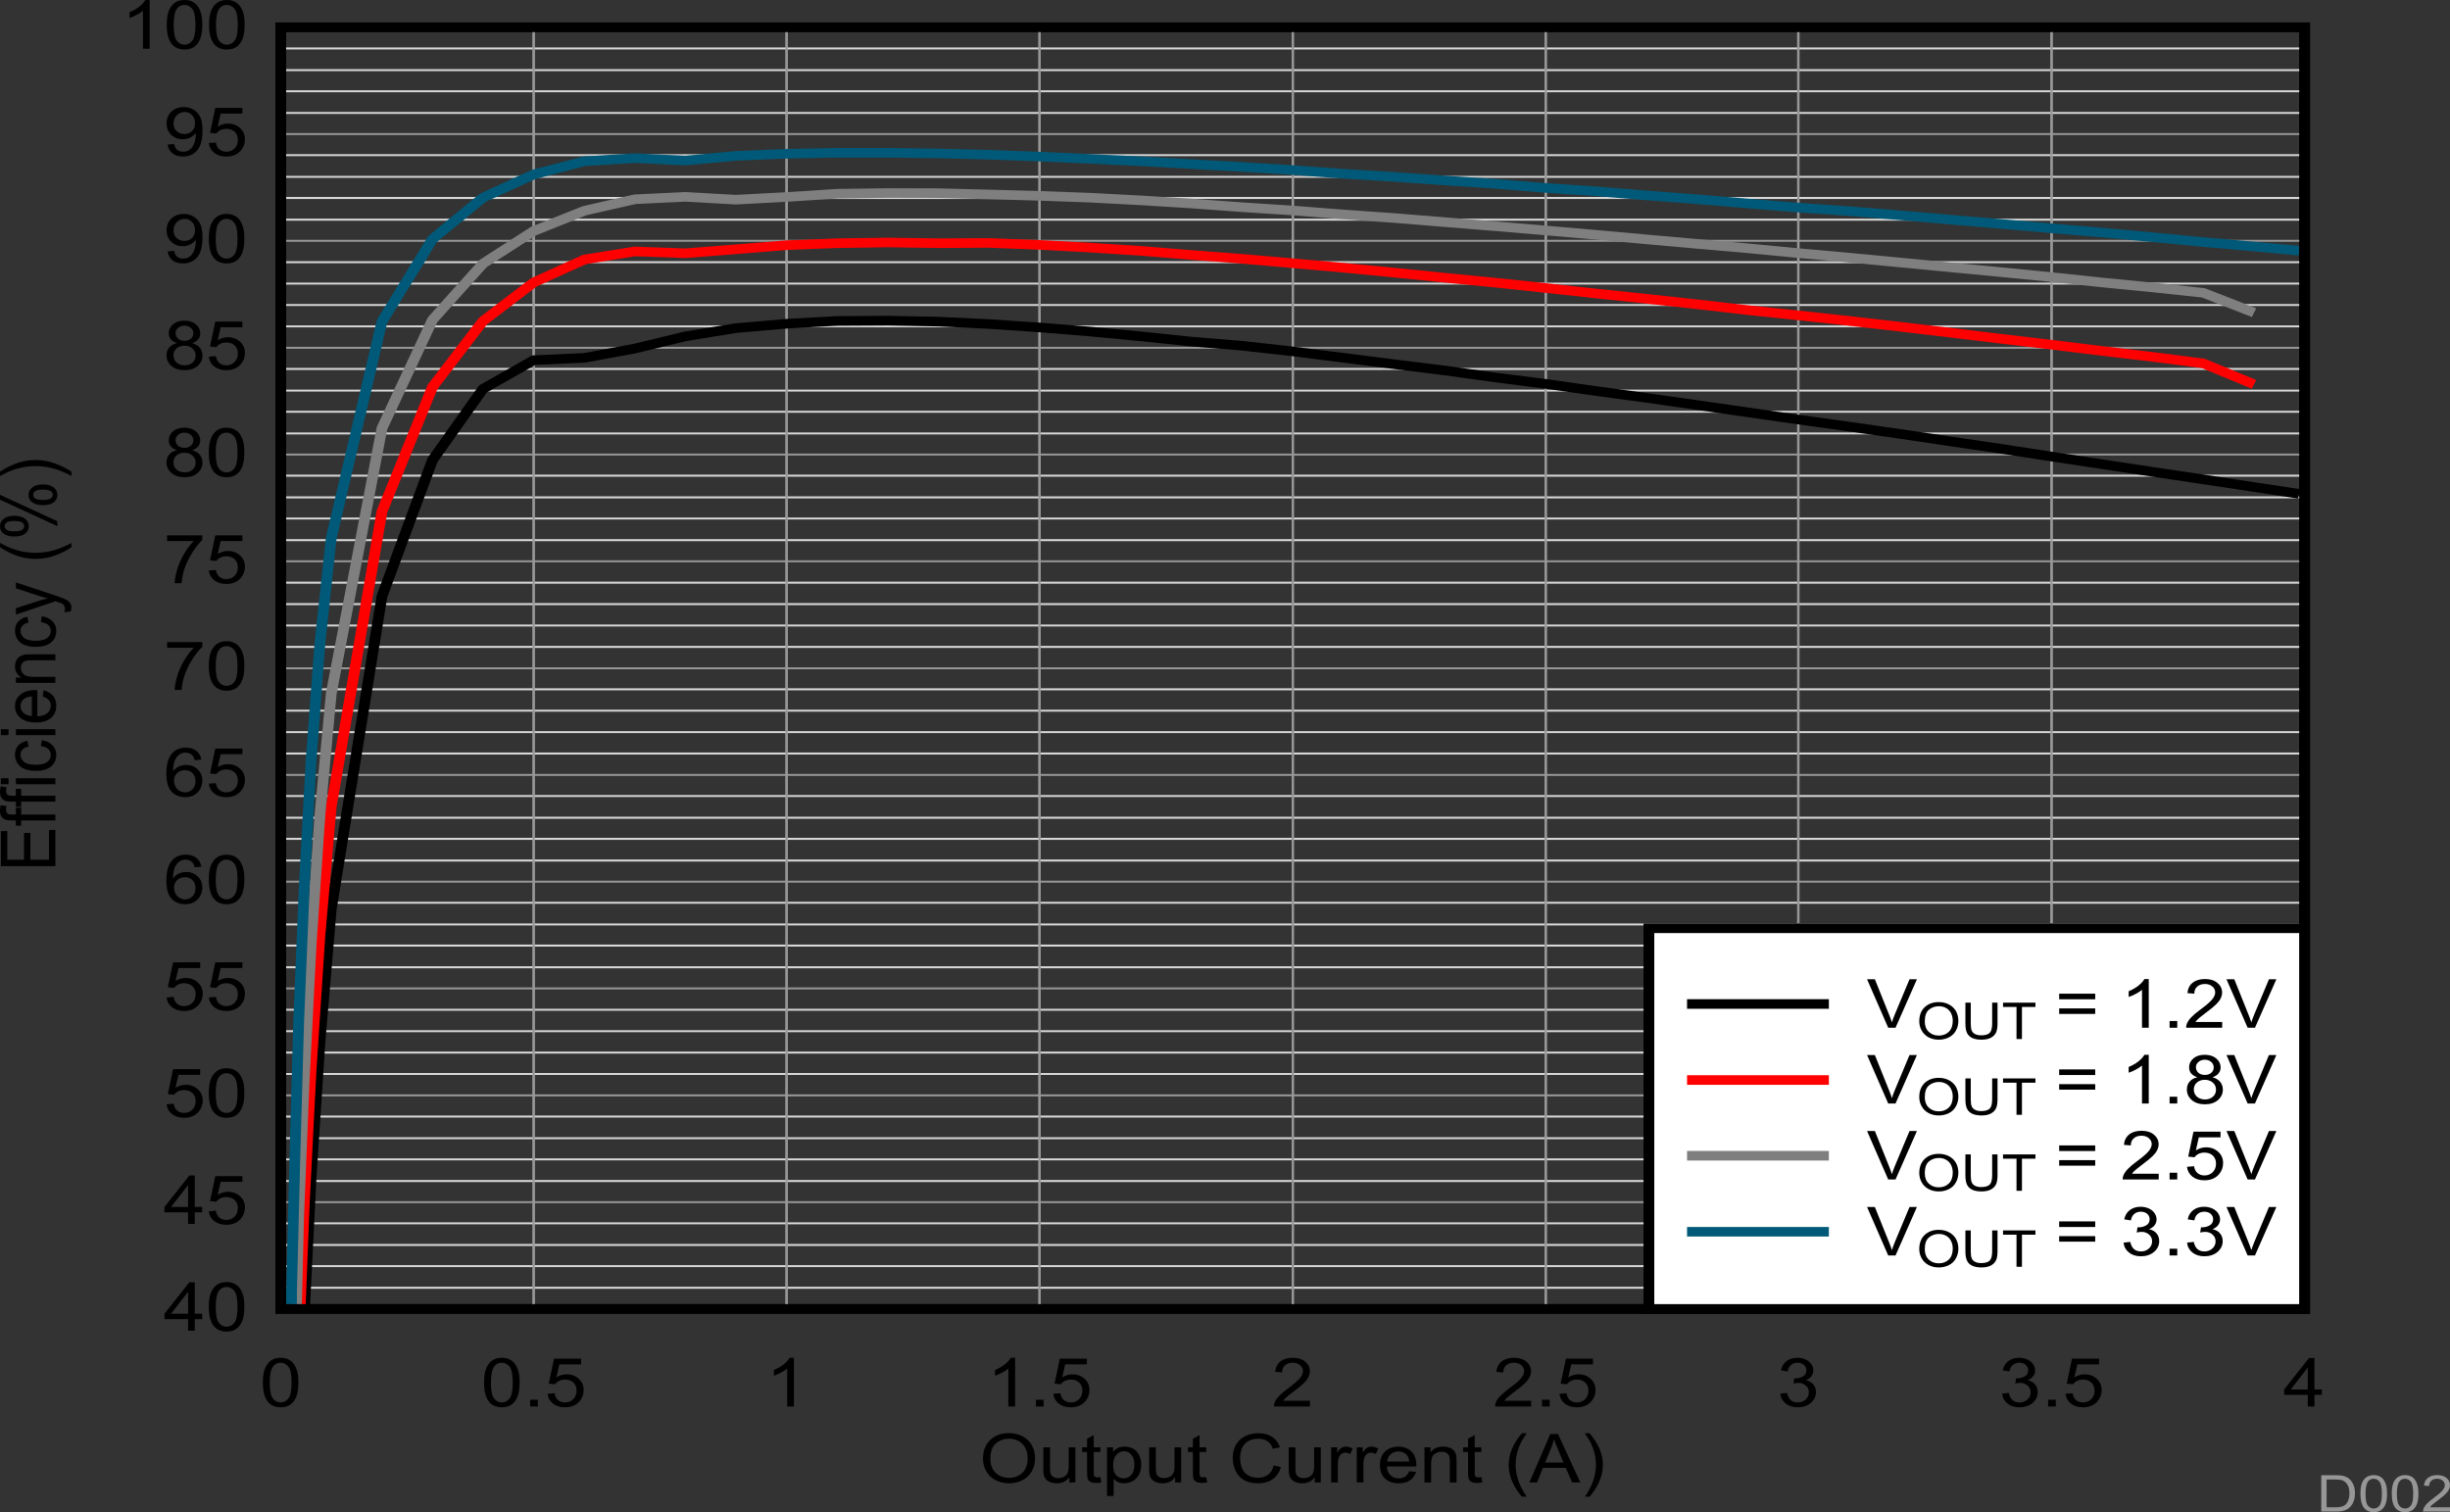 <?xml version="1.0" encoding="UTF-8" standalone="no"?>
<svg
   xmlns:dc="http://purl.org/dc/elements/1.1/"
   xmlns:cc="http://creativecommons.org/ns#"
   xmlns:rdf="http://www.w3.org/1999/02/22-rdf-syntax-ns#"
   xmlns:svg="http://www.w3.org/2000/svg"
   xmlns="http://www.w3.org/2000/svg"
   xmlns:xlink="http://www.w3.org/1999/xlink"
   xmlns:sodipodi="http://sodipodi.sourceforge.net/DTD/sodipodi-0.dtd"
   xmlns:inkscape="http://www.inkscape.org/namespaces/inkscape"
   sodipodi:docname="TPSM82813_MMC_EFF_PWM_VIN5_85C.pdf"
   id="svg662"
   version="1.2"
   viewBox="0 0 465.233 287.185"
   height="287.185pt"
   width="465.233pt">
  <rect x="0" y="0" width="465.233" height="287.185" fill="#333333" stroke="none"/>
  <sodipodi:namedview
     id="namedview664"
     inkscape:window-height="480"
     inkscape:window-width="640"
     inkscape:pageshadow="2"
     inkscape:pageopacity="0"
     guidetolerance="10"
     gridtolerance="10"
     objecttolerance="10"
     borderopacity="0.25"
     bordercolor="#000000"
     pagecolor="#ffffff" />
  <defs
     id="defs139">
    <g
       id="g137">
      <symbol
         id="glyph0-0"
         overflow="visible">
        <path
           inkscape:connector-curvature="0"
           id="path2"
           d="M 1.812,0 V -8.031 H 9.031 V 0 Z M 2.031,-0.203 H 8.812 V -7.844 H 2.031 Z m 0,0"
           style="stroke:none" />
      </symbol>
      <symbol
         id="glyph0-1"
         overflow="visible">
        <path
           inkscape:connector-curvature="0"
           id="path5"
           d="m 0.703,-4.484 c 0,-1.527 0.457,-2.727 1.375,-3.594 C 3.004,-8.941 4.195,-9.375 5.656,-9.375 c 0.945,0 1.805,0.207 2.578,0.609 0.77,0.406 1.352,0.977 1.75,1.703 0.402,0.73 0.609,1.555 0.609,2.469 0,0.938 -0.215,1.777 -0.641,2.516 -0.418,0.73 -1.02,1.289 -1.797,1.672 -0.773,0.375 -1.613,0.562 -2.516,0.562 -0.969,0 -1.84,-0.207 -2.609,-0.625 -0.762,-0.414 -1.34,-0.984 -1.734,-1.703 -0.398,-0.727 -0.594,-1.5 -0.594,-2.312 z m 1.406,0.016 c 0,1.117 0.332,1.992 1,2.625 0.676,0.637 1.52,0.953 2.531,0.953 1.027,0 1.879,-0.316 2.547,-0.953 0.664,-0.645 1,-1.562 1,-2.75 0,-0.746 -0.148,-1.398 -0.438,-1.953 C 8.469,-7.105 8.051,-7.539 7.5,-7.844 6.957,-8.152 6.34,-8.312 5.656,-8.312 c -0.969,0 -1.805,0.301 -2.5,0.891 -0.699,0.586 -1.047,1.57 -1.047,2.953 z m 0,0"
           style="stroke:none" />
      </symbol>
      <symbol
         id="glyph0-2"
         overflow="visible">
        <path
           inkscape:connector-curvature="0"
           id="path8"
           d="M 5.859,0 V -0.984 C 5.273,-0.223 4.48,0.156 3.484,0.156 3.047,0.156 2.633,0.082 2.25,-0.062 1.863,-0.215 1.574,-0.41 1.391,-0.641 1.203,-0.867 1.07,-1.148 1,-1.484 0.945,-1.699 0.922,-2.051 0.922,-2.531 V -6.672 H 2.188 v 3.703 c 0,0.594 0.023,0.992 0.078,1.188 0.082,0.305 0.254,0.539 0.516,0.703 0.258,0.168 0.578,0.25 0.953,0.25 0.383,0 0.742,-0.082 1.078,-0.25 0.332,-0.176 0.566,-0.41 0.703,-0.703 0.145,-0.301 0.219,-0.738 0.219,-1.312 V -6.672 H 7 V 0 Z m 0,0"
           style="stroke:none" />
      </symbol>
      <symbol
         id="glyph0-3"
         overflow="visible">
        <path
           inkscape:connector-curvature="0"
           id="path11"
           d="m 3.719,-1.016 0.188,1 C 3.551,0.055 3.23,0.094 2.953,0.094 2.492,0.094 2.133,0.027 1.875,-0.094 1.625,-0.227 1.445,-0.398 1.344,-0.609 1.238,-0.824 1.188,-1.273 1.188,-1.953 v -3.844 H 0.25 v -0.875 H 1.188 V -8.312 L 2.453,-9 v 2.328 H 3.719 v 0.875 H 2.453 v 3.906 c 0,0.324 0.02,0.535 0.062,0.625 0.039,0.094 0.113,0.168 0.219,0.219 0.102,0.055 0.25,0.078 0.438,0.078 0.133,0 0.316,-0.016 0.547,-0.047 z m 0,0"
           style="stroke:none" />
      </symbol>
      <symbol
         id="glyph0-4"
         overflow="visible">
        <path
           inkscape:connector-curvature="0"
           id="path14"
           d="m 0.953,2.562 v -9.234 h 1.156 v 0.875 C 2.379,-6.137 2.688,-6.395 3.031,-6.562 c 0.34,-0.164 0.758,-0.25 1.25,-0.25 0.645,0 1.211,0.148 1.703,0.438 0.488,0.293 0.852,0.707 1.094,1.234 0.246,0.531 0.375,1.117 0.375,1.75 0,0.688 -0.137,1.309 -0.406,1.859 -0.273,0.543 -0.676,0.961 -1.203,1.25 C 5.32,0.008 4.77,0.156 4.188,0.156 3.77,0.156 3.387,0.074 3.047,-0.078 2.711,-0.242 2.434,-0.445 2.219,-0.688 v 3.25 z m 1.156,-5.859 c 0,0.855 0.191,1.492 0.578,1.906 0.395,0.406 0.867,0.609 1.422,0.609 0.559,0 1.039,-0.207 1.438,-0.625 0.402,-0.426 0.609,-1.086 0.609,-1.984 0,-0.852 -0.199,-1.488 -0.594,-1.906 C 5.176,-5.723 4.707,-5.938 4.156,-5.938 c -0.531,0 -1.008,0.23 -1.422,0.688 -0.418,0.449 -0.625,1.102 -0.625,1.953 z m 0,0"
           style="stroke:none" />
      </symbol>
      <symbol
         id="glyph0-5"
         overflow="visible">
        <path
           inkscape:connector-curvature="0"
           id="path17"
           d=""
           style="stroke:none" />
      </symbol>
      <symbol
         id="glyph0-6"
         overflow="visible">
        <path
           inkscape:connector-curvature="0"
           id="path20"
           d="m 8.5,-3.234 1.359,0.312 c -0.281,1 -0.801,1.77 -1.547,2.297 -0.742,0.523 -1.652,0.781 -2.734,0.781 -1.117,0 -2.023,-0.203 -2.719,-0.609 -0.699,-0.402 -1.23,-0.988 -1.594,-1.75 -0.367,-0.77 -0.547,-1.594 -0.547,-2.469 0,-0.957 0.203,-1.789 0.609,-2.5 0.414,-0.715 1.004,-1.258 1.766,-1.625 0.758,-0.371 1.598,-0.562 2.516,-0.562 1.027,0 1.895,0.238 2.594,0.703 C 8.91,-8.188 9.406,-7.527 9.688,-6.688 L 8.344,-6.391 C 8.102,-7.066 7.754,-7.555 7.297,-7.859 6.836,-8.16 6.262,-8.312 5.578,-8.312 c -0.805,0 -1.473,0.176 -2,0.516 -0.531,0.336 -0.91,0.789 -1.125,1.359 C 2.234,-5.875 2.125,-5.285 2.125,-4.672 c 0,0.781 0.129,1.465 0.391,2.047 0.258,0.586 0.66,1.023 1.203,1.312 0.539,0.281 1.125,0.422 1.75,0.422 0.77,0 1.422,-0.191 1.953,-0.578 C 7.949,-1.863 8.312,-2.453 8.5,-3.234 Z m 0,0"
           style="stroke:none" />
      </symbol>
      <symbol
         id="glyph0-7"
         overflow="visible">
        <path
           inkscape:connector-curvature="0"
           id="path23"
           d="m 0.938,0 v -6.672 h 1.141 v 1.016 c 0.289,-0.465 0.562,-0.773 0.812,-0.922 0.246,-0.152 0.52,-0.234 0.812,-0.234 0.426,0 0.863,0.121 1.312,0.359 l -0.438,1.047 c -0.312,-0.164 -0.629,-0.25 -0.938,-0.25 -0.281,0 -0.535,0.082 -0.75,0.234 -0.219,0.148 -0.379,0.352 -0.469,0.609 -0.148,0.406 -0.219,0.852 -0.219,1.328 V 0 Z m 0,0"
           style="stroke:none" />
      </symbol>
      <symbol
         id="glyph0-8"
         overflow="visible">
        <path
           inkscape:connector-curvature="0"
           id="path26"
           d="M 6.078,-2.141 7.391,-2 C 7.18,-1.32 6.793,-0.789 6.234,-0.406 5.68,-0.031 4.965,0.156 4.094,0.156 3,0.156 2.129,-0.145 1.484,-0.75 0.848,-1.352 0.531,-2.195 0.531,-3.281 0.531,-4.395 0.852,-5.258 1.5,-5.875 2.152,-6.496 3,-6.812 4.031,-6.812 c 0.996,0 1.816,0.305 2.453,0.906 0.633,0.605 0.953,1.461 0.953,2.562 0,0.062 0,0.164 0,0.297 H 1.844 c 0.039,0.73 0.27,1.293 0.688,1.688 0.426,0.387 0.953,0.578 1.578,0.578 0.465,0 0.863,-0.109 1.188,-0.328 0.332,-0.215 0.594,-0.562 0.781,-1.031 z M 1.906,-3.969 h 4.188 C 6.039,-4.527 5.883,-4.953 5.625,-5.234 5.219,-5.668 4.691,-5.891 4.047,-5.891 c -0.586,0 -1.082,0.18 -1.484,0.531 -0.398,0.344 -0.617,0.809 -0.656,1.391 z m 0,0"
           style="stroke:none" />
      </symbol>
      <symbol
         id="glyph0-9"
         overflow="visible">
        <path
           inkscape:connector-curvature="0"
           id="path29"
           d="M 0.953,0 V -6.672 H 2.094 v 0.953 c 0.551,-0.727 1.348,-1.094 2.391,-1.094 0.445,0 0.859,0.074 1.234,0.219 0.383,0.137 0.672,0.324 0.859,0.562 0.184,0.23 0.316,0.508 0.391,0.828 0.051,0.211 0.078,0.582 0.078,1.109 V 0 h -1.281 v -4.062 c 0,-0.457 -0.055,-0.801 -0.156,-1.031 -0.094,-0.227 -0.27,-0.41 -0.516,-0.547 -0.25,-0.133 -0.543,-0.203 -0.875,-0.203 -0.543,0 -1.012,0.16 -1.406,0.469 -0.398,0.305 -0.594,0.883 -0.594,1.734 V 0 Z m 0,0"
           style="stroke:none" />
      </symbol>
      <symbol
         id="glyph0-10"
         overflow="visible">
        <path
           inkscape:connector-curvature="0"
           id="path32"
           d="M 3.375,2.703 C 2.676,1.922 2.082,1.004 1.594,-0.047 1.113,-1.105 0.875,-2.203 0.875,-3.328 c 0,-0.996 0.18,-1.957 0.547,-2.875 C 1.836,-7.254 2.488,-8.305 3.375,-9.359 H 4.297 C 3.723,-8.492 3.34,-7.871 3.156,-7.5 2.875,-6.914 2.648,-6.309 2.484,-5.688 2.285,-4.906 2.188,-4.117 2.188,-3.328 c 0,2.012 0.703,4.02 2.109,6.031 z m 0,0"
           style="stroke:none" />
      </symbol>
      <symbol
         id="glyph0-11"
         overflow="visible">
        <path
           inkscape:connector-curvature="0"
           id="path35"
           d="m -0.016,0 3.969,-9.203 h 1.469 L 9.656,0 H 8.109 L 6.891,-2.781 H 2.562 L 1.438,0 Z M 2.969,-3.781 h 3.5 L 5.391,-6.328 c -0.336,-0.77 -0.582,-1.406 -0.734,-1.906 -0.137,0.586 -0.324,1.168 -0.562,1.75 z m 0,0"
           style="stroke:none" />
      </symbol>
      <symbol
         id="glyph0-12"
         overflow="visible">
        <path
           inkscape:connector-curvature="0"
           id="path38"
           d="M 1.781,2.703 H 0.875 c 1.402,-2.012 2.109,-4.02 2.109,-6.031 0,-0.789 -0.102,-1.57 -0.297,-2.344 -0.168,-0.621 -0.395,-1.227 -0.672,-1.812 -0.188,-0.371 -0.57,-1 -1.141,-1.875 h 0.906 c 0.883,1.055 1.539,2.105 1.969,3.156 0.363,0.918 0.547,1.879 0.547,2.875 0,1.125 -0.246,2.223 -0.734,3.281 -0.492,1.051 -1.086,1.969 -1.781,2.75 z m 0,0"
           style="stroke:none" />
      </symbol>
      <symbol
         id="glyph0-13"
         overflow="visible">
        <path
           inkscape:connector-curvature="0"
           id="path41"
           d="m 0.594,-4.547 c 0,-1.082 0.125,-1.953 0.375,-2.609 0.258,-0.664 0.633,-1.18 1.125,-1.547 0.496,-0.363 1.125,-0.547 1.875,-0.547 0.559,0 1.051,0.105 1.469,0.312 0.414,0.199 0.758,0.488 1.031,0.859 0.27,0.375 0.484,0.836 0.641,1.375 0.152,0.531 0.234,1.254 0.234,2.156 0,1.086 -0.129,1.961 -0.375,2.625 -0.25,0.668 -0.629,1.184 -1.125,1.547 -0.492,0.355 -1.117,0.531 -1.875,0.531 -0.992,0 -1.773,-0.316 -2.344,-0.953 -0.688,-0.77 -1.031,-2.02 -1.031,-3.75 z m 1.312,0 c 0,1.523 0.195,2.535 0.594,3.031 0.395,0.5 0.883,0.75 1.469,0.75 0.582,0 1.07,-0.25 1.469,-0.75 0.402,-0.508 0.609,-1.52 0.609,-3.031 0,-1.508 -0.207,-2.516 -0.609,-3.016 -0.398,-0.496 -0.895,-0.75 -1.484,-0.75 -0.586,0 -1.051,0.227 -1.391,0.672 -0.438,0.555 -0.656,1.586 -0.656,3.094 z m 0,0"
           style="stroke:none" />
      </symbol>
      <symbol
         id="glyph0-14"
         overflow="visible">
        <path
           inkscape:connector-curvature="0"
           id="path44"
           d="M 1.312,0 V -1.281 H 2.766 V 0 Z m 0,0"
           style="stroke:none" />
      </symbol>
      <symbol
         id="glyph0-15"
         overflow="visible">
        <path
           inkscape:connector-curvature="0"
           id="path47"
           d="M 0.594,-2.406 1.938,-2.516 c 0.09,0.586 0.316,1.023 0.672,1.312 0.363,0.293 0.801,0.438 1.312,0.438 0.613,0 1.129,-0.203 1.547,-0.609 0.426,-0.414 0.641,-0.961 0.641,-1.641 0,-0.645 -0.207,-1.156 -0.609,-1.531 -0.406,-0.371 -0.941,-0.562 -1.594,-0.562 -0.418,0 -0.793,0.086 -1.125,0.25 -0.324,0.168 -0.582,0.383 -0.766,0.641 l -1.188,-0.125 1,-4.734 H 6.969 V -8 h -4.125 l -0.562,2.469 c 0.621,-0.383 1.273,-0.578 1.953,-0.578 0.902,0 1.664,0.285 2.281,0.844 0.621,0.555 0.938,1.27 0.938,2.141 0,0.836 -0.273,1.559 -0.812,2.172 C 5.973,-0.211 5.066,0.156 3.922,0.156 2.984,0.156 2.215,-0.078 1.625,-0.547 1.031,-1.012 0.684,-1.633 0.594,-2.406 Z m 0,0"
           style="stroke:none" />
      </symbol>
      <symbol
         id="glyph0-16"
         overflow="visible">
        <path
           inkscape:connector-curvature="0"
           id="path50"
           d="M 5.391,0 H 4.109 V -7.203 C 3.805,-6.941 3.402,-6.68 2.906,-6.422 2.414,-6.16 1.973,-5.965 1.578,-5.844 V -6.938 C 2.285,-7.227 2.906,-7.582 3.438,-8 3.965,-8.426 4.344,-8.844 4.562,-9.25 h 0.828 z m 0,0"
           style="stroke:none" />
      </symbol>
      <symbol
         id="glyph0-17"
         overflow="visible">
        <path
           inkscape:connector-curvature="0"
           id="path53"
           d="M 7.281,-1.094 V 0 H 0.438 C 0.426,-0.27 0.473,-0.531 0.578,-0.781 0.754,-1.195 1.035,-1.602 1.422,-2 c 0.383,-0.402 0.938,-0.875 1.656,-1.406 1.121,-0.82 1.883,-1.473 2.281,-1.953 0.395,-0.477 0.594,-0.93 0.594,-1.359 0,-0.445 -0.184,-0.82 -0.547,-1.125 C 5.051,-8.152 4.586,-8.312 4.016,-8.312 c -0.617,0 -1.113,0.168 -1.484,0.5 -0.367,0.324 -0.547,0.773 -0.547,1.344 l -1.312,-0.109 C 0.762,-7.441 1.102,-8.102 1.688,-8.562 2.27,-9.02 3.051,-9.25 4.031,-9.25 c 0.996,0 1.785,0.254 2.359,0.75 0.582,0.492 0.875,1.098 0.875,1.812 0,0.367 -0.09,0.73 -0.266,1.094 -0.168,0.355 -0.449,0.73 -0.844,1.125 -0.387,0.387 -1.039,0.926 -1.953,1.609 -0.762,0.574 -1.254,0.965 -1.469,1.172 -0.219,0.199 -0.398,0.398 -0.531,0.594 z m 0,0"
           style="stroke:none" />
      </symbol>
      <symbol
         id="glyph0-18"
         overflow="visible">
        <path
           inkscape:connector-curvature="0"
           id="path56"
           d="M 0.609,-2.438 1.875,-2.578 c 0.145,0.637 0.391,1.102 0.734,1.391 0.352,0.281 0.785,0.422 1.297,0.422 0.59,0 1.094,-0.18 1.5,-0.547 0.414,-0.371 0.625,-0.832 0.625,-1.375 0,-0.52 -0.195,-0.945 -0.578,-1.281 -0.375,-0.34 -0.855,-0.516 -1.438,-0.516 -0.242,0 -0.543,0.043 -0.906,0.125 L 3.25,-5.344 c 0.082,0 0.148,0 0.203,0 0.539,0 1.023,-0.125 1.453,-0.375 C 5.34,-5.965 5.562,-6.352 5.562,-6.875 5.562,-7.289 5.402,-7.633 5.094,-7.906 4.781,-8.176 4.371,-8.312 3.875,-8.312 c -0.492,0 -0.902,0.145 -1.234,0.422 C 2.305,-7.617 2.09,-7.207 2,-6.656 L 0.734,-6.859 C 0.887,-7.617 1.242,-8.207 1.797,-8.625 2.348,-9.039 3.031,-9.25 3.844,-9.25 c 0.559,0 1.082,0.113 1.562,0.328 0.477,0.219 0.844,0.52 1.094,0.891 0.246,0.367 0.375,0.762 0.375,1.188 0,0.398 -0.121,0.758 -0.359,1.078 -0.242,0.324 -0.598,0.586 -1.062,0.781 0.602,0.125 1.07,0.387 1.406,0.781 0.34,0.398 0.516,0.895 0.516,1.484 0,0.805 -0.332,1.488 -0.984,2.047 -0.656,0.555 -1.492,0.828 -2.5,0.828 -0.906,0 -1.664,-0.238 -2.266,-0.719 -0.594,-0.477 -0.934,-1.102 -1.016,-1.875 z m 0,0"
           style="stroke:none" />
      </symbol>
      <symbol
         id="glyph0-19"
         overflow="visible">
        <path
           inkscape:connector-curvature="0"
           id="path59"
           d="M 4.672,0 V -2.203 H 0.188 v -1.031 l 4.719,-5.969 H 5.938 v 5.969 h 1.406 v 1.031 H 5.938 V 0 Z m 0,-3.234 v -4.156 L 1.438,-3.234 Z m 0,0"
           style="stroke:none" />
      </symbol>
      <symbol
         id="glyph0-20"
         overflow="visible">
        <path
           inkscape:connector-curvature="0"
           id="path62"
           d="m 7.188,-6.953 -1.266,0.094 C 5.816,-7.305 5.66,-7.629 5.453,-7.828 5.109,-8.148 4.68,-8.312 4.172,-8.312 c -0.398,0 -0.754,0.102 -1.062,0.297 C 2.711,-7.754 2.398,-7.371 2.172,-6.875 1.941,-6.375 1.82,-5.664 1.812,-4.75 2.113,-5.164 2.484,-5.473 2.922,-5.672 3.367,-5.867 3.832,-5.969 4.312,-5.969 c 0.852,0 1.578,0.277 2.172,0.828 0.59,0.555 0.891,1.273 0.891,2.156 0,0.574 -0.145,1.113 -0.422,1.609 -0.281,0.492 -0.668,0.871 -1.156,1.141 -0.492,0.258 -1.043,0.391 -1.656,0.391 -1.062,0 -1.93,-0.344 -2.594,-1.031 -0.668,-0.695 -1,-1.844 -1,-3.438 0,-1.77 0.367,-3.062 1.109,-3.875 C 2.301,-8.895 3.164,-9.25 4.25,-9.25 c 0.809,0 1.477,0.207 2,0.609 0.52,0.406 0.832,0.973 0.938,1.688 z M 2,-2.984 c 0,0.387 0.094,0.762 0.281,1.125 0.184,0.355 0.445,0.629 0.781,0.812 0.332,0.188 0.68,0.281 1.047,0.281 0.539,0 1.004,-0.191 1.391,-0.578 0.383,-0.383 0.578,-0.91 0.578,-1.578 0,-0.633 -0.195,-1.133 -0.578,-1.5 C 5.125,-4.785 4.645,-4.969 4.062,-4.969 c -0.574,0 -1.066,0.184 -1.469,0.547 C 2.195,-4.055 2,-3.574 2,-2.984 Z m 0,0"
           style="stroke:none" />
      </symbol>
      <symbol
         id="glyph0-21"
         overflow="visible">
        <path
           inkscape:connector-curvature="0"
           id="path65"
           d="M 0.688,-8 V -9.078 H 7.375 v 0.875 c -0.656,0.625 -1.309,1.457 -1.953,2.484 -0.648,1.031 -1.148,2.098 -1.5,3.188 C 3.672,-1.758 3.508,-0.914 3.438,0 H 2.125 C 2.145,-0.727 2.305,-1.602 2.609,-2.625 2.91,-3.645 3.348,-4.629 3.922,-5.578 4.492,-6.535 5.102,-7.344 5.75,-8 Z m 0,0"
           style="stroke:none" />
      </symbol>
      <symbol
         id="glyph0-22"
         overflow="visible">
        <path
           inkscape:connector-curvature="0"
           id="path68"
           d="M 2.562,-4.984 C 2.031,-5.16 1.633,-5.406 1.375,-5.719 1.125,-6.039 1,-6.426 1,-6.875 1,-7.539 1.27,-8.102 1.812,-8.562 2.352,-9.02 3.07,-9.25 3.969,-9.25 c 0.902,0 1.633,0.238 2.188,0.703 0.551,0.469 0.828,1.039 0.828,1.703 0,0.43 -0.133,0.805 -0.391,1.125 -0.25,0.312 -0.633,0.559 -1.141,0.734 0.633,0.18 1.117,0.477 1.453,0.891 0.332,0.406 0.5,0.898 0.5,1.469 0,0.781 -0.316,1.445 -0.938,1.984 C 5.844,-0.109 5.02,0.156 4,0.156 c -1.023,0 -1.852,-0.266 -2.484,-0.797 -0.625,-0.539 -0.938,-1.211 -0.938,-2.016 0,-0.602 0.172,-1.102 0.516,-1.5 0.34,-0.402 0.832,-0.68 1.469,-0.828 z M 2.297,-6.906 c 0,0.438 0.156,0.801 0.469,1.078 C 3.086,-5.555 3.5,-5.422 4,-5.422 c 0.488,0 0.891,-0.133 1.203,-0.406 0.309,-0.277 0.469,-0.617 0.469,-1.016 0,-0.414 -0.164,-0.766 -0.484,-1.047 C 4.863,-8.168 4.461,-8.312 3.984,-8.312 c -0.48,0 -0.883,0.145 -1.203,0.422 -0.324,0.273 -0.484,0.602 -0.484,0.984 z m -0.406,4.25 c 0,0.324 0.082,0.637 0.25,0.938 0.176,0.305 0.43,0.539 0.766,0.703 0.34,0.168 0.711,0.25 1.109,0.25 0.602,0 1.102,-0.172 1.5,-0.516 C 5.91,-1.633 6.109,-2.082 6.109,-2.625 6.109,-3.164 5.902,-3.613 5.5,-3.969 5.094,-4.32 4.582,-4.5 3.969,-4.5 c -0.605,0 -1.105,0.18 -1.5,0.531 -0.387,0.344 -0.578,0.785 -0.578,1.312 z m 0,0"
           style="stroke:none" />
      </symbol>
      <symbol
         id="glyph0-23"
         overflow="visible">
        <path
           inkscape:connector-curvature="0"
           id="path71"
           d="m 0.797,-2.125 1.219,-0.109 c 0.102,0.512 0.301,0.887 0.594,1.125 0.289,0.23 0.66,0.344 1.109,0.344 0.395,0 0.738,-0.078 1.031,-0.234 0.289,-0.164 0.531,-0.379 0.719,-0.641 0.195,-0.27 0.359,-0.629 0.484,-1.078 0.121,-0.457 0.188,-0.922 0.188,-1.391 0,-0.051 -0.008,-0.125 -0.016,-0.219 -0.25,0.355 -0.598,0.648 -1.031,0.875 -0.438,0.219 -0.918,0.328 -1.438,0.328 -0.855,0 -1.582,-0.273 -2.172,-0.828 -0.594,-0.551 -0.891,-1.281 -0.891,-2.188 0,-0.926 0.305,-1.676 0.922,-2.25 C 2.137,-8.961 2.922,-9.25 3.859,-9.25 c 0.664,0 1.273,0.164 1.828,0.484 0.559,0.324 0.988,0.789 1.281,1.391 0.289,0.594 0.438,1.457 0.438,2.578 0,1.18 -0.148,2.117 -0.438,2.812 C 6.688,-1.285 6.258,-0.754 5.688,-0.391 5.125,-0.023 4.461,0.156 3.703,0.156 2.891,0.156 2.227,-0.039 1.719,-0.438 1.207,-0.84 0.898,-1.406 0.797,-2.125 Z m 5.188,-4.062 c 0,-0.652 -0.195,-1.172 -0.578,-1.547 C 5.02,-8.117 4.555,-8.312 4.016,-8.312 c -0.574,0 -1.07,0.211 -1.484,0.625 -0.418,0.406 -0.625,0.941 -0.625,1.594 0,0.586 0.195,1.059 0.594,1.422 0.395,0.367 0.883,0.547 1.469,0.547 0.59,0 1.078,-0.18 1.453,-0.547 0.371,-0.363 0.562,-0.867 0.562,-1.516 z m 0,0"
           style="stroke:none" />
      </symbol>
      <symbol
         id="glyph0-24"
         overflow="visible">
        <path
           inkscape:connector-curvature="0"
           id="path74"
           d="M 4.078,0 0.062,-9.203 h 1.484 l 2.688,6.688 c 0.215,0.531 0.398,1.035 0.547,1.5 0.152,-0.496 0.336,-1 0.547,-1.5 L 8.125,-9.203 H 9.531 L 5.469,0 Z m 0,0"
           style="stroke:none" />
      </symbol>
      <symbol
         id="glyph0-25"
         overflow="visible">
        <path
           inkscape:connector-curvature="0"
           id="path77"
           d="m 7.641,-5.406 h -6.844 v -1.062 h 6.844 z m 0,2.781 h -6.844 v -1.047 h 6.844 z m 0,0"
           style="stroke:none" />
      </symbol>
      <symbol
         id="glyph1-0"
         overflow="visible">
        <path
           inkscape:connector-curvature="0"
           id="path80"
           d="M 0,-1.609 H -9.031 V -8.031 H 0 Z M -0.219,-1.812 V -7.844 H -8.812 v 6.031 z m 0,0"
           style="stroke:none" />
      </symbol>
      <symbol
         id="glyph1-1"
         overflow="visible">
        <path
           inkscape:connector-curvature="0"
           id="path83"
           d="m 0,-1.016 h -10.344 v -6.656 H -9.125 v 5.438 h 3.172 v -5.094 H -4.75 v 5.094 h 3.531 v -5.656 H 0 Z m 0,0"
           style="stroke:none" />
      </symbol>
      <symbol
         id="glyph1-2"
         overflow="visible">
        <path
           inkscape:connector-curvature="0"
           id="path86"
           d="m 0,-1.125 h -6.5 v 1 h -1 v -1 h -0.797 c -0.496,0 -0.875,-0.035 -1.125,-0.109 -0.32,-0.113 -0.582,-0.305 -0.781,-0.578 -0.207,-0.27 -0.312,-0.656 -0.312,-1.156 0,-0.309 0.043,-0.66 0.125,-1.047 l 1.109,0.172 c -0.051,0.23 -0.078,0.449 -0.078,0.656 0,0.344 0.086,0.59 0.25,0.734 0.168,0.148 0.477,0.219 0.922,0.219 H -7.5 v -1.312 h 1 v 1.312 H 0 Z m 0,0"
           style="stroke:none" />
      </symbol>
      <symbol
         id="glyph1-3"
         overflow="visible">
        <path
           inkscape:connector-curvature="0"
           id="path89"
           d="m -8.891,-0.859 h -1.453 v -1.125 h 1.453 z m 8.891,0 h -7.5 v -1.125 H 0 Z m 0,0"
           style="stroke:none" />
      </symbol>
      <symbol
         id="glyph1-4"
         overflow="visible">
        <path
           inkscape:connector-curvature="0"
           id="path92"
           d="M -2.75,-5.203 -2.578,-6.312 c 0.855,0.125 1.527,0.441 2.016,0.938 0.492,0.5 0.734,1.117 0.734,1.844 0,0.906 -0.332,1.645 -1,2.203 C -1.504,-0.773 -2.469,-0.5 -3.719,-0.5 c -0.809,0 -1.52,-0.117 -2.125,-0.359 -0.602,-0.238 -1.055,-0.602 -1.359,-1.094 -0.309,-0.488 -0.469,-1.02 -0.469,-1.594 0,-0.715 0.211,-1.305 0.625,-1.766 0.418,-0.465 1.004,-0.766 1.75,-0.891 l 0.188,1.094 c -0.496,0.105 -0.875,0.293 -1.125,0.562 -0.258,0.262 -0.391,0.586 -0.391,0.969 0,0.562 0.23,1.027 0.688,1.391 0.461,0.355 1.191,0.531 2.188,0.531 1,0 1.73,-0.172 2.188,-0.516 0.461,-0.34 0.688,-0.789 0.688,-1.344 0,-0.445 -0.148,-0.816 -0.453,-1.109 C -1.637,-4.926 -2.113,-5.117 -2.75,-5.203 Z m 0,0"
           style="stroke:none" />
      </symbol>
      <symbol
         id="glyph1-5"
         overflow="visible">
        <path
           inkscape:connector-curvature="0"
           id="path95"
           d="M -2.406,-5.406 -2.25,-6.578 c 0.773,0.188 1.371,0.535 1.797,1.031 0.418,0.492 0.625,1.129 0.625,1.906 0,0.969 -0.336,1.742 -1.016,2.312 -0.676,0.574 -1.625,0.859 -2.844,0.859 -1.258,0 -2.238,-0.285 -2.938,-0.859 -0.695,-0.582 -1.047,-1.332 -1.047,-2.25 0,-0.895 0.348,-1.625 1.031,-2.188 0.68,-0.57 1.637,-0.859 2.875,-0.859 0.074,0 0.191,0.008 0.344,0.016 v 4.969 c 0.824,-0.039 1.457,-0.242 1.891,-0.609 0.438,-0.371 0.656,-0.844 0.656,-1.406 0,-0.414 -0.117,-0.77 -0.359,-1.062 C -1.48,-5.008 -1.875,-5.238 -2.406,-5.406 Z m -2.062,3.703 v -3.719 C -5.09,-5.367 -5.566,-5.227 -5.891,-5 -6.379,-4.633 -6.625,-4.164 -6.625,-3.594 c 0,0.523 0.199,0.961 0.594,1.312 0.387,0.344 0.91,0.539 1.562,0.578 z m 0,0"
           style="stroke:none" />
      </symbol>
      <symbol
         id="glyph1-6"
         overflow="visible">
        <path
           inkscape:connector-curvature="0"
           id="path98"
           d="m 0,-0.844 h -7.5 v -1.016 h 1.078 c -0.832,-0.488 -1.25,-1.195 -1.25,-2.125 0,-0.402 0.086,-0.773 0.25,-1.109 0.168,-0.332 0.383,-0.582 0.641,-0.75 0.262,-0.176 0.574,-0.297 0.938,-0.359 0.242,-0.039 0.652,-0.062 1.234,-0.062 H 0 v 1.125 h -4.562 c -0.508,0 -0.895,0.051 -1.156,0.141 -0.258,0.086 -0.461,0.242 -0.609,0.469 C -6.48,-4.312 -6.562,-4.051 -6.562,-3.75 c 0,0.48 0.176,0.898 0.516,1.25 0.344,0.344 0.996,0.516 1.953,0.516 H 0 Z m 0,0"
           style="stroke:none" />
      </symbol>
      <symbol
         id="glyph1-7"
         overflow="visible">
        <path
           inkscape:connector-curvature="0"
           id="path101"
           d="m 2.891,-0.797 -1.203,0.125 c 0.082,-0.246 0.125,-0.461 0.125,-0.641 0,-0.258 -0.051,-0.461 -0.141,-0.609 -0.094,-0.145 -0.23,-0.27 -0.406,-0.375 -0.125,-0.07 -0.441,-0.188 -0.938,-0.344 -0.074,-0.02 -0.18,-0.051 -0.312,-0.094 L -7.5,-0.203 v -1.219 L -3.156,-2.812 c 0.555,-0.176 1.133,-0.336 1.734,-0.484 -0.582,-0.121 -1.148,-0.281 -1.703,-0.469 L -7.5,-5.188 v -1.125 l 7.625,2.531 c 0.82,0.273 1.391,0.488 1.703,0.641 0.414,0.199 0.723,0.43 0.922,0.688 0.195,0.262 0.297,0.57 0.297,0.922 0,0.219 -0.055,0.465 -0.156,0.734 z m 0,0"
           style="stroke:none" />
      </symbol>
      <symbol
         id="glyph1-8"
         overflow="visible">
        <path
           inkscape:connector-curvature="0"
           id="path104"
           d=""
           style="stroke:none" />
      </symbol>
      <symbol
         id="glyph1-9"
         overflow="visible">
        <path
           inkscape:connector-curvature="0"
           id="path107"
           d="m 3.047,-3 c -0.887,0.617 -1.926,1.145 -3.109,1.578 -1.184,0.43 -2.414,0.641 -3.688,0.641 -1.113,0 -2.188,-0.16 -3.219,-0.484 C -8.152,-1.637 -9.336,-2.219 -10.516,-3 v -0.812 c 0.98,0.5 1.68,0.836 2.094,1 0.648,0.25 1.324,0.457 2.031,0.609 0.875,0.18 1.762,0.266 2.656,0.266 2.262,0 4.52,-0.625 6.781,-1.875 z m 0,0"
           style="stroke:none" />
      </symbol>
      <symbol
         id="glyph1-10"
         overflow="visible">
        <path
           inkscape:connector-curvature="0"
           id="path110"
           d="m -7.859,-0.75 c -0.738,0 -1.363,-0.16 -1.875,-0.484 -0.52,-0.332 -0.781,-0.816 -0.781,-1.453 0,-0.57 0.238,-1.047 0.703,-1.422 0.461,-0.383 1.137,-0.578 2.031,-0.578 0.875,0 1.555,0.195 2.031,0.578 0.469,0.387 0.703,0.863 0.703,1.422 0,0.555 -0.234,1.02 -0.703,1.391 C -6.215,-0.93 -6.922,-0.75 -7.859,-0.75 Z m -1.781,-1.969 c 0,0.281 0.137,0.52 0.406,0.703 0.273,0.188 0.773,0.281 1.5,0.281 0.668,0 1.137,-0.094 1.406,-0.281 0.273,-0.184 0.406,-0.422 0.406,-0.703 0,-0.277 -0.133,-0.516 -0.406,-0.703 -0.277,-0.184 -0.781,-0.281 -1.5,-0.281 -0.664,0 -1.133,0.098 -1.406,0.281 -0.27,0.188 -0.406,0.426 -0.406,0.703 z m 10.016,0 L -10.516,-7.75 V -8.672 L 0.375,-3.656 Z m -2.797,-3.984 c -0.746,0 -1.379,-0.16 -1.891,-0.484 -0.52,-0.332 -0.781,-0.816 -0.781,-1.453 0,-0.57 0.238,-1.047 0.703,-1.422 0.461,-0.383 1.145,-0.578 2.047,-0.578 0.875,0 1.551,0.195 2.016,0.578 0.465,0.375 0.703,0.852 0.703,1.422 0,0.555 -0.23,1.02 -0.688,1.391 -0.465,0.367 -1.172,0.547 -2.109,0.547 z m -1.797,-1.969 c 0,0.281 0.145,0.52 0.422,0.703 0.273,0.188 0.773,0.281 1.5,0.281 0.656,0 1.121,-0.094 1.391,-0.281 C -0.633,-8.152 -0.5,-8.391 -0.5,-8.672 -0.5,-8.949 -0.633,-9.188 -0.906,-9.375 c -0.27,-0.184 -0.77,-0.281 -1.5,-0.281 -0.664,0 -1.133,0.098 -1.406,0.281 -0.27,0.188 -0.406,0.426 -0.406,0.703 z m 0,0"
           style="stroke:none" />
      </symbol>
      <symbol
         id="glyph1-11"
         overflow="visible">
        <path
           inkscape:connector-curvature="0"
           id="path113"
           d="m 3.047,-1.594 v 0.812 c -2.262,-1.246 -4.52,-1.875 -6.781,-1.875 -0.883,0 -1.766,0.09 -2.641,0.266 -0.707,0.148 -1.383,0.348 -2.031,0.594 -0.426,0.168 -1.129,0.508 -2.109,1.016 v -0.812 C -9.336,-2.371 -8.152,-2.953 -6.969,-3.328 -5.938,-3.648 -4.863,-3.812 -3.75,-3.812 c 1.273,0 2.504,0.223 3.688,0.656 1.184,0.43 2.223,0.949 3.109,1.562 z m 0,0"
           style="stroke:none" />
      </symbol>
      <symbol
         id="glyph2-0"
         overflow="visible">
        <path
           inkscape:connector-curvature="0"
           id="path116"
           d="M 1.359,0 V -6.031 H 6.781 V 0 Z M 1.531,-0.156 H 6.609 V -5.875 H 1.531 Z m 0,0"
           style="stroke:none" />
      </symbol>
      <symbol
         id="glyph2-1"
         overflow="visible">
        <path
           inkscape:connector-curvature="0"
           id="path119"
           d="m 0.844,0 v -6.906 h 2.672 c 0.602,0 1.062,0.039 1.375,0.109 C 5.336,-6.711 5.719,-6.551 6.031,-6.312 6.434,-6 6.738,-5.602 6.938,-5.125 7.145,-4.645 7.25,-4.098 7.25,-3.484 c 0,0.523 -0.07,0.988 -0.203,1.391 -0.137,0.406 -0.316,0.746 -0.531,1.016 -0.219,0.262 -0.461,0.473 -0.719,0.625 -0.25,0.148 -0.559,0.262 -0.922,0.344 C 4.52,-0.035 4.105,0 3.641,0 Z m 1.016,-0.812 h 1.656 c 0.508,0 0.91,-0.039 1.203,-0.125 0.289,-0.082 0.523,-0.203 0.703,-0.359 0.238,-0.215 0.426,-0.508 0.562,-0.875 C 6.117,-2.535 6.188,-2.977 6.188,-3.5 6.188,-4.215 6.051,-4.77 5.781,-5.156 5.52,-5.551 5.199,-5.816 4.828,-5.953 4.547,-6.043 4.102,-6.094 3.5,-6.094 H 1.859 Z m 0,0"
           style="stroke:none" />
      </symbol>
      <symbol
         id="glyph2-2"
         overflow="visible">
        <path
           inkscape:connector-curvature="0"
           id="path122"
           d="m 0.453,-3.406 c 0,-0.809 0.094,-1.469 0.281,-1.969 0.184,-0.496 0.469,-0.879 0.844,-1.141 0.371,-0.27 0.844,-0.406 1.406,-0.406 0.414,0 0.781,0.074 1.094,0.219 0.309,0.148 0.566,0.363 0.766,0.641 0.207,0.281 0.367,0.629 0.484,1.031 0.121,0.406 0.188,0.949 0.188,1.625 0,0.812 -0.098,1.473 -0.281,1.969 -0.188,0.492 -0.473,0.879 -0.844,1.156 -0.375,0.273 -0.848,0.406 -1.406,0.406 -0.75,0 -1.34,-0.238 -1.766,-0.719 -0.512,-0.57 -0.766,-1.508 -0.766,-2.812 z m 0.969,0 c 0,1.137 0.148,1.895 0.453,2.266 0.301,0.375 0.672,0.562 1.109,0.562 0.434,0 0.801,-0.188 1.094,-0.562 0.301,-0.371 0.453,-1.129 0.453,-2.266 0,-1.133 -0.152,-1.891 -0.453,-2.266 -0.293,-0.371 -0.664,-0.562 -1.109,-0.562 -0.438,0 -0.789,0.168 -1.047,0.5 -0.336,0.418 -0.5,1.195 -0.5,2.328 z m 0,0"
           style="stroke:none" />
      </symbol>
      <symbol
         id="glyph2-3"
         overflow="visible">
        <path
           inkscape:connector-curvature="0"
           id="path125"
           d="M 5.453,-0.812 V 0 h -5.125 C 0.316,-0.207 0.352,-0.406 0.438,-0.594 0.57,-0.895 0.781,-1.195 1.062,-1.5 1.352,-1.801 1.77,-2.148 2.312,-2.547 3.152,-3.16 3.723,-3.645 4.016,-4 4.316,-4.363 4.469,-4.707 4.469,-5.031 4.469,-5.363 4.332,-5.645 4.062,-5.875 3.789,-6.113 3.434,-6.234 3,-6.234 c -0.461,0 -0.824,0.129 -1.094,0.375 -0.273,0.242 -0.414,0.582 -0.422,1.016 L 0.516,-4.938 c 0.059,-0.645 0.312,-1.133 0.75,-1.469 0.434,-0.34 1.023,-0.516 1.766,-0.516 0.738,0 1.328,0.184 1.766,0.547 0.434,0.367 0.656,0.82 0.656,1.359 0,0.281 -0.07,0.559 -0.203,0.828 -0.125,0.262 -0.336,0.543 -0.625,0.844 -0.293,0.293 -0.785,0.695 -1.469,1.203 -0.574,0.43 -0.945,0.723 -1.109,0.875 -0.156,0.148 -0.289,0.301 -0.391,0.453 z m 0,0"
           style="stroke:none" />
      </symbol>
      <symbol
         id="glyph2-4"
         overflow="visible">
        <path
           inkscape:connector-curvature="0"
           id="path128"
           d="m 0.531,-3.359 c 0,-1.145 0.344,-2.039 1.031,-2.688 0.684,-0.645 1.578,-0.969 2.672,-0.969 0.715,0 1.363,0.152 1.938,0.453 0.582,0.305 1.023,0.727 1.328,1.266 0.301,0.543 0.453,1.164 0.453,1.859 0,0.699 -0.164,1.324 -0.484,1.875 C 7.156,-1.008 6.707,-0.586 6.125,-0.297 5.539,-0.016 4.91,0.125 4.234,0.125 3.504,0.125 2.848,-0.031 2.266,-0.344 1.691,-0.664 1.258,-1.098 0.969,-1.641 0.676,-2.18 0.531,-2.754 0.531,-3.359 Z m 1.047,0.016 c 0,0.836 0.25,1.492 0.75,1.969 0.508,0.48 1.145,0.719 1.906,0.719 0.77,0 1.406,-0.238 1.906,-0.719 0.496,-0.488 0.75,-1.18 0.75,-2.078 0,-0.551 -0.113,-1.035 -0.328,-1.453 C 6.352,-5.332 6.039,-5.66 5.625,-5.891 5.219,-6.117 4.758,-6.234 4.25,-6.234 c -0.73,0 -1.363,0.227 -1.891,0.672 -0.523,0.438 -0.781,1.18 -0.781,2.219 z m 0,0"
           style="stroke:none" />
      </symbol>
      <symbol
         id="glyph2-5"
         overflow="visible">
        <path
           inkscape:connector-curvature="0"
           id="path131"
           d="m 5.938,-6.906 h 1.016 v 4 c 0,0.688 -0.09,1.238 -0.266,1.641 -0.18,0.406 -0.496,0.742 -0.953,1 C 5.273,-0.004 4.668,0.125 3.922,0.125 3.191,0.125 2.598,0.012 2.141,-0.203 1.68,-0.43 1.352,-0.754 1.156,-1.172 0.957,-1.598 0.859,-2.176 0.859,-2.906 v -4 H 1.875 v 3.984 c 0,0.605 0.062,1.051 0.188,1.328 0.121,0.281 0.336,0.504 0.641,0.656 0.309,0.156 0.688,0.234 1.125,0.234 0.758,0 1.301,-0.148 1.625,-0.453 C 5.773,-1.465 5.938,-2.055 5.938,-2.922 Z m 0,0"
           style="stroke:none" />
      </symbol>
      <symbol
         id="glyph2-6"
         overflow="visible">
        <path
           inkscape:connector-curvature="0"
           id="path134"
           d="M 2.812,0 V -6.094 H 0.25 v -0.812 h 6.156 v 0.812 H 3.844 V 0 Z m 0,0"
           style="stroke:none" />
      </symbol>
    </g>
  </defs>
  <g
     transform="translate(-59.104,-69.015)"
     id="surface1">
    <g
       id="g161"
       style="fill:#000000;fill-opacity:1">
      <use
         height="100%"
         width="100%"
         id="use141"
         y="350.551"
         x="245.059"
         xlink:href="#glyph0-1" />
      <use
         height="100%"
         width="100%"
         id="use143"
         y="350.551"
         x="256.305"
         xlink:href="#glyph0-2" />
      <use
         height="100%"
         width="100%"
         id="use145"
         y="350.551"
         x="264.341"
         xlink:href="#glyph0-3" />
      <use
         height="100%"
         width="100%"
         id="use147"
         y="350.551"
         x="268.36"
         xlink:href="#glyph0-4" />
      <use
         height="100%"
         width="100%"
         id="use149"
         y="350.551"
         x="276.396"
         xlink:href="#glyph0-2" />
      <use
         height="100%"
         width="100%"
         id="use151"
         y="350.551"
         x="284.433"
         xlink:href="#glyph0-3" />
      <use
         height="100%"
         width="100%"
         id="use153"
         y="350.551"
         x="288.451"
         xlink:href="#glyph0-5" />
      <use
         height="100%"
         width="100%"
         id="use155"
         y="350.551"
         x="292.469"
         xlink:href="#glyph0-6" />
      <use
         height="100%"
         width="100%"
         id="use157"
         y="350.551"
         x="302.905"
         xlink:href="#glyph0-2" />
      <use
         height="100%"
         width="100%"
         id="use159"
         y="350.551"
         x="310.942"
         xlink:href="#glyph0-7" />
    </g>
    <g
       id="g179"
       style="fill:#000000;fill-opacity:1">
      <use
         height="100%"
         width="100%"
         id="use163"
         y="350.551"
         x="315.798"
         xlink:href="#glyph0-7" />
      <use
         height="100%"
         width="100%"
         id="use165"
         y="350.551"
         x="320.612"
         xlink:href="#glyph0-8" />
      <use
         height="100%"
         width="100%"
         id="use167"
         y="350.551"
         x="328.648"
         xlink:href="#glyph0-9" />
      <use
         height="100%"
         width="100%"
         id="use169"
         y="350.551"
         x="336.685"
         xlink:href="#glyph0-3" />
      <use
         height="100%"
         width="100%"
         id="use171"
         y="350.551"
         x="340.703"
         xlink:href="#glyph0-5" />
      <use
         height="100%"
         width="100%"
         id="use173"
         y="350.551"
         x="344.721"
         xlink:href="#glyph0-10" />
      <use
         height="100%"
         width="100%"
         id="use175"
         y="350.551"
         x="349.534"
         xlink:href="#glyph0-11" />
      <use
         height="100%"
         width="100%"
         id="use177"
         y="350.551"
         x="359.175"
         xlink:href="#glyph0-12" />
    </g>
    <g
       id="g189"
       style="fill:#000000;fill-opacity:1">
      <use
         height="100%"
         width="100%"
         id="use181"
         y="234.519"
         x="69.62"
         xlink:href="#glyph1-1" />
      <use
         height="100%"
         width="100%"
         id="use183"
         y="225.946"
         x="69.62"
         xlink:href="#glyph1-2" />
      <use
         height="100%"
         width="100%"
         id="use185"
         y="222.372"
         x="69.62"
         xlink:href="#glyph1-2" />
      <use
         height="100%"
         width="100%"
         id="use187"
         y="218.799"
         x="69.62"
         xlink:href="#glyph1-3" />
    </g>
    <g
       id="g195"
       style="fill:#000000;fill-opacity:1">
      <use
         height="100%"
         width="100%"
         id="use191"
         y="215.907"
         x="69.62"
         xlink:href="#glyph1-4" />
      <use
         height="100%"
         width="100%"
         id="use193"
         y="209.481"
         x="69.62"
         xlink:href="#glyph1-3" />
    </g>
    <g
       id="g201"
       style="fill:#000000;fill-opacity:1">
      <use
         height="100%"
         width="100%"
         id="use197"
         y="206.691"
         x="69.62"
         xlink:href="#glyph1-5" />
      <use
         height="100%"
         width="100%"
         id="use199"
         y="199.545"
         x="69.62"
         xlink:href="#glyph1-6" />
    </g>
    <g
       id="g213"
       style="fill:#000000;fill-opacity:1">
      <use
         height="100%"
         width="100%"
         id="use203"
         y="192.36"
         x="69.62"
         xlink:href="#glyph1-4" />
      <use
         height="100%"
         width="100%"
         id="use205"
         y="185.934"
         x="69.62"
         xlink:href="#glyph1-7" />
      <use
         height="100%"
         width="100%"
         id="use207"
         y="179.507"
         x="69.62"
         xlink:href="#glyph1-8" />
      <use
         height="100%"
         width="100%"
         id="use209"
         y="175.934"
         x="69.62"
         xlink:href="#glyph1-9" />
      <use
         height="100%"
         width="100%"
         id="use211"
         y="171.654"
         x="69.62"
         xlink:href="#glyph1-10" />
    </g>
    <g
       id="g217"
       style="fill:#000000;fill-opacity:1">
      <use
         height="100%"
         width="100%"
         id="use215"
         y="160.189"
         x="69.62"
         xlink:href="#glyph1-11" />
    </g>
    <path
       inkscape:connector-curvature="0"
       id="path219"
       transform="matrix(3.028,0,-1.91295e-8,-2.692,50.4,530.361)"
       d="M 20.481,79.038 H 147.401 V 169.452 H 20.481 Z m 0,0"
       style="fill:none;stroke:#000000;stroke-width:0.675;stroke-linecap:round;stroke-linejoin:miter;stroke-miterlimit:10;stroke-opacity:1" />
    <g
       id="g223"
       style="fill:#000000;fill-opacity:1">
      <use
         height="100%"
         width="100%"
         id="use221"
         y="336.118"
         x="108.425"
         xlink:href="#glyph0-13" />
    </g>
    <path
       inkscape:connector-curvature="0"
       id="path225"
       transform="matrix(3.028,0,-1.91295e-8,-2.692,50.4,530.361)"
       d="M 36.343,169.45 V 79.02"
       style="fill:none;stroke:#979797;stroke-width:0.14;stroke-linecap:butt;stroke-linejoin:round;stroke-miterlimit:10;stroke-opacity:1" />
    <g
       id="g233"
       style="fill:#000000;fill-opacity:1">
      <use
         height="100%"
         width="100%"
         id="use227"
         y="336.118"
         x="150.426"
         xlink:href="#glyph0-13" />
      <use
         height="100%"
         width="100%"
         id="use229"
         y="336.118"
         x="158.462"
         xlink:href="#glyph0-14" />
      <use
         height="100%"
         width="100%"
         id="use231"
         y="336.118"
         x="162.481"
         xlink:href="#glyph0-15" />
    </g>
    <path
       inkscape:connector-curvature="0"
       id="path235"
       transform="matrix(3.028,0,-1.91295e-8,-2.692,50.4,530.361)"
       d="M 52.204,169.45 V 79.02"
       style="fill:none;stroke:#979797;stroke-width:0.14;stroke-linecap:butt;stroke-linejoin:round;stroke-miterlimit:10;stroke-opacity:1" />
    <g
       id="g239"
       style="fill:#000000;fill-opacity:1">
      <use
         height="100%"
         width="100%"
         id="use237"
         y="336.118"
         x="204.473"
         xlink:href="#glyph0-16" />
    </g>
    <path
       inkscape:connector-curvature="0"
       id="path241"
       transform="matrix(3.028,0,-1.91295e-8,-2.692,50.4,530.361)"
       d="m 68.068,169.45 -1e-6,-90.43"
       style="fill:none;stroke:#979797;stroke-width:0.14;stroke-linecap:butt;stroke-linejoin:round;stroke-miterlimit:10;stroke-opacity:1" />
    <g
       id="g249"
       style="fill:#000000;fill-opacity:1">
      <use
         height="100%"
         width="100%"
         id="use243"
         y="336.118"
         x="246.473"
         xlink:href="#glyph0-16" />
      <use
         height="100%"
         width="100%"
         id="use245"
         y="336.118"
         x="254.51"
         xlink:href="#glyph0-14" />
      <use
         height="100%"
         width="100%"
         id="use247"
         y="336.118"
         x="258.528"
         xlink:href="#glyph0-15" />
    </g>
    <path
       inkscape:connector-curvature="0"
       id="path251"
       transform="matrix(3.028,0,-1.91295e-8,-2.692,50.4,530.361)"
       d="M 83.947,169.45 V 79.02"
       style="fill:none;stroke:#979797;stroke-width:0.14;stroke-linecap:butt;stroke-linejoin:round;stroke-miterlimit:10;stroke-opacity:1" />
    <g
       id="g255"
       style="fill:#000000;fill-opacity:1">
      <use
         height="100%"
         width="100%"
         id="use253"
         y="336.118"
         x="300.572"
         xlink:href="#glyph0-17" />
    </g>
    <path
       inkscape:connector-curvature="0"
       id="path257"
       transform="matrix(3.028,0,-1.91295e-8,-2.692,50.4,530.361)"
       d="m 99.81,169.45 -10e-7,-90.43"
       style="fill:none;stroke:#979797;stroke-width:0.14;stroke-linecap:butt;stroke-linejoin:round;stroke-miterlimit:10;stroke-opacity:1" />
    <g
       id="g265"
       style="fill:#000000;fill-opacity:1">
      <use
         height="100%"
         width="100%"
         id="use259"
         y="336.118"
         x="342.572"
         xlink:href="#glyph0-17" />
      <use
         height="100%"
         width="100%"
         id="use261"
         y="336.118"
         x="350.609"
         xlink:href="#glyph0-14" />
      <use
         height="100%"
         width="100%"
         id="use263"
         y="336.118"
         x="354.627"
         xlink:href="#glyph0-15" />
    </g>
    <path
       inkscape:connector-curvature="0"
       id="path267"
       transform="matrix(3.028,0,-1.91295e-8,-2.692,50.4,530.361)"
       d="M 115.65,169.45 V 79.02"
       style="fill:none;stroke:#979797;stroke-width:0.14;stroke-linecap:butt;stroke-linejoin:round;stroke-miterlimit:10;stroke-opacity:1" />
    <g
       id="g271"
       style="fill:#000000;fill-opacity:1">
      <use
         height="100%"
         width="100%"
         id="use269"
         y="336.118"
         x="396.565"
         xlink:href="#glyph0-18" />
    </g>
    <path
       inkscape:connector-curvature="0"
       id="path273"
       transform="matrix(3.028,0,-1.91295e-8,-2.692,50.4,530.361)"
       d="M 131.531,169.45 V 79.02"
       style="fill:none;stroke:#979797;stroke-width:0.14;stroke-linecap:butt;stroke-linejoin:round;stroke-miterlimit:10;stroke-opacity:1" />
    <g
       id="g281"
       style="fill:#000000;fill-opacity:1">
      <use
         height="100%"
         width="100%"
         id="use275"
         y="336.118"
         x="438.677"
         xlink:href="#glyph0-18" />
      <use
         height="100%"
         width="100%"
         id="use277"
         y="336.118"
         x="446.714"
         xlink:href="#glyph0-14" />
      <use
         height="100%"
         width="100%"
         id="use279"
         y="336.118"
         x="450.732"
         xlink:href="#glyph0-15" />
    </g>
    <g
       id="g285"
       style="fill:#000000;fill-opacity:1">
      <use
         height="100%"
         width="100%"
         id="use283"
         y="336.118"
         x="492.658"
         xlink:href="#glyph0-19" />
    </g>
    <g
       id="g291"
       style="fill:#000000;fill-opacity:1">
      <use
         height="100%"
         width="100%"
         id="use287"
         y="321.734"
         x="90.148"
         xlink:href="#glyph0-19" />
      <use
         height="100%"
         width="100%"
         id="use289"
         y="321.734"
         x="98.161"
         xlink:href="#glyph0-13" />
    </g>
    <path
       inkscape:connector-curvature="0"
       id="path293"
       transform="matrix(3.028,0,-1.91295e-8,-2.692,50.4,530.361)"
       d="M 20.481,80.531 H 147.41"
       style="fill:none;stroke:#d7d7d7;stroke-width:0.14;stroke-linecap:butt;stroke-linejoin:round;stroke-miterlimit:10;stroke-opacity:1" />
    <path
       inkscape:connector-curvature="0"
       id="path295"
       transform="matrix(3.028,0,-1.91295e-8,-2.692,50.4,530.361)"
       d="M 20.481,82.057 H 147.41"
       style="fill:none;stroke:#d7d7d7;stroke-width:0.14;stroke-linecap:butt;stroke-linejoin:round;stroke-miterlimit:10;stroke-opacity:1" />
    <path
       inkscape:connector-curvature="0"
       id="path297"
       transform="matrix(3.028,0,-1.91295e-8,-2.692,50.4,530.361)"
       d="M 20.481,83.55 H 147.41"
       style="fill:none;stroke:#d7d7d7;stroke-width:0.14;stroke-linecap:butt;stroke-linejoin:round;stroke-miterlimit:10;stroke-opacity:1" />
    <path
       inkscape:connector-curvature="0"
       id="path299"
       transform="matrix(3.028,0,-1.91295e-8,-2.692,50.4,530.361)"
       d="M 20.481,85.077 H 147.41"
       style="fill:none;stroke:#d7d7d7;stroke-width:0.14;stroke-linecap:butt;stroke-linejoin:round;stroke-miterlimit:10;stroke-opacity:1" />
    <path
       inkscape:connector-curvature="0"
       id="path301"
       transform="matrix(3.028,0,-1.91295e-8,-2.692,50.4,530.361)"
       d="M 20.481,86.57 H 147.41"
       style="fill:none;stroke:#979797;stroke-width:0.14;stroke-linecap:butt;stroke-linejoin:round;stroke-miterlimit:10;stroke-opacity:1" />
    <g
       id="g307"
       style="fill:#000000;fill-opacity:1">
      <use
         height="100%"
         width="100%"
         id="use303"
         y="301.457"
         x="90.148"
         xlink:href="#glyph0-19" />
      <use
         height="100%"
         width="100%"
         id="use305"
         y="301.457"
         x="98.161"
         xlink:href="#glyph0-15" />
    </g>
    <path
       inkscape:connector-curvature="0"
       id="path309"
       transform="matrix(3.028,0,-1.91295e-8,-2.692,50.4,530.361)"
       d="M 20.481,88.061 H 147.41"
       style="fill:none;stroke:#d7d7d7;stroke-width:0.14;stroke-linecap:butt;stroke-linejoin:round;stroke-miterlimit:10;stroke-opacity:1" />
    <path
       inkscape:connector-curvature="0"
       id="path311"
       transform="matrix(3.028,0,-1.91295e-8,-2.692,50.4,530.361)"
       d="M 20.481,89.589 H 147.41"
       style="fill:none;stroke:#d7d7d7;stroke-width:0.14;stroke-linecap:butt;stroke-linejoin:round;stroke-miterlimit:10;stroke-opacity:1" />
    <path
       inkscape:connector-curvature="0"
       id="path313"
       transform="matrix(3.028,0,-1.91295e-8,-2.692,50.4,530.361)"
       d="M 20.481,91.082 H 147.41"
       style="fill:none;stroke:#d7d7d7;stroke-width:0.14;stroke-linecap:butt;stroke-linejoin:round;stroke-miterlimit:10;stroke-opacity:1" />
    <path
       inkscape:connector-curvature="0"
       id="path315"
       transform="matrix(3.028,0,-1.91295e-8,-2.692,50.4,530.361)"
       d="M 20.481,92.609 H 147.41"
       style="fill:none;stroke:#d7d7d7;stroke-width:0.14;stroke-linecap:butt;stroke-linejoin:round;stroke-miterlimit:10;stroke-opacity:1" />
    <path
       inkscape:connector-curvature="0"
       id="path317"
       transform="matrix(3.028,0,-1.91295e-8,-2.692,50.4,530.361)"
       d="M 20.481,94.102 H 147.41"
       style="fill:none;stroke:#979797;stroke-width:0.14;stroke-linecap:butt;stroke-linejoin:round;stroke-miterlimit:10;stroke-opacity:1" />
    <g
       id="g323"
       style="fill:#000000;fill-opacity:1">
      <use
         height="100%"
         width="100%"
         id="use319"
         y="281.134"
         x="90.148"
         xlink:href="#glyph0-15" />
      <use
         height="100%"
         width="100%"
         id="use321"
         y="281.134"
         x="98.161"
         xlink:href="#glyph0-13" />
    </g>
    <path
       inkscape:connector-curvature="0"
       id="path325"
       transform="matrix(3.028,0,-1.91295e-8,-2.692,50.4,530.361)"
       d="M 20.481,95.611 H 147.41"
       style="fill:none;stroke:#d7d7d7;stroke-width:0.14;stroke-linecap:butt;stroke-linejoin:round;stroke-miterlimit:10;stroke-opacity:1" />
    <path
       inkscape:connector-curvature="0"
       id="path327"
       transform="matrix(3.028,0,-1.91295e-8,-2.692,50.4,530.361)"
       d="M 20.481,97.121 H 147.41"
       style="fill:none;stroke:#d7d7d7;stroke-width:0.14;stroke-linecap:butt;stroke-linejoin:round;stroke-miterlimit:10;stroke-opacity:1" />
    <path
       inkscape:connector-curvature="0"
       id="path329"
       transform="matrix(3.028,0,-1.91295e-8,-2.692,50.4,530.361)"
       d="M 20.481,98.63 H 147.41"
       style="fill:none;stroke:#d7d7d7;stroke-width:0.14;stroke-linecap:butt;stroke-linejoin:round;stroke-miterlimit:10;stroke-opacity:1" />
    <path
       inkscape:connector-curvature="0"
       id="path331"
       transform="matrix(3.028,0,-1.91295e-8,-2.692,50.4,530.361)"
       d="M 20.481,100.141 H 147.41"
       style="fill:none;stroke:#d7d7d7;stroke-width:0.14;stroke-linecap:butt;stroke-linejoin:round;stroke-miterlimit:10;stroke-opacity:1" />
    <path
       inkscape:connector-curvature="0"
       id="path333"
       transform="matrix(3.028,0,-1.91295e-8,-2.692,50.4,530.361)"
       d="M 20.481,101.65 H 147.41"
       style="fill:none;stroke:#979797;stroke-width:0.14;stroke-linecap:butt;stroke-linejoin:round;stroke-miterlimit:10;stroke-opacity:1" />
    <g
       id="g339"
       style="fill:#000000;fill-opacity:1">
      <use
         height="100%"
         width="100%"
         id="use335"
         y="260.848"
         x="90.148"
         xlink:href="#glyph0-15" />
      <use
         height="100%"
         width="100%"
         id="use337"
         y="260.848"
         x="98.161"
         xlink:href="#glyph0-15" />
    </g>
    <path
       inkscape:connector-curvature="0"
       id="path341"
       transform="matrix(3.028,0,-1.91295e-8,-2.692,50.4,530.361)"
       d="M 20.481,103.14 H 147.41"
       style="fill:none;stroke:#d7d7d7;stroke-width:0.14;stroke-linecap:butt;stroke-linejoin:round;stroke-miterlimit:10;stroke-opacity:1" />
    <path
       inkscape:connector-curvature="0"
       id="path343"
       transform="matrix(3.028,0,-1.91295e-8,-2.692,50.4,530.361)"
       d="M 20.481,104.671 H 147.41"
       style="fill:none;stroke:#d7d7d7;stroke-width:0.14;stroke-linecap:butt;stroke-linejoin:round;stroke-miterlimit:10;stroke-opacity:1" />
    <path
       inkscape:connector-curvature="0"
       id="path345"
       transform="matrix(3.028,0,-1.91295e-8,-2.692,50.4,530.361)"
       d="M 20.481,106.161 H 147.41"
       style="fill:none;stroke:#d7d7d7;stroke-width:0.14;stroke-linecap:butt;stroke-linejoin:round;stroke-miterlimit:10;stroke-opacity:1" />
    <path
       inkscape:connector-curvature="0"
       id="path347"
       transform="matrix(3.028,0,-1.91295e-8,-2.692,50.4,530.361)"
       d="M 20.481,107.69 H 147.41"
       style="fill:none;stroke:#d7d7d7;stroke-width:0.14;stroke-linecap:butt;stroke-linejoin:round;stroke-miterlimit:10;stroke-opacity:1" />
    <path
       inkscape:connector-curvature="0"
       id="path349"
       transform="matrix(3.028,0,-1.91295e-8,-2.692,50.4,530.361)"
       d="M 20.481,109.18 H 147.41"
       style="fill:none;stroke:#979797;stroke-width:0.14;stroke-linecap:butt;stroke-linejoin:round;stroke-miterlimit:10;stroke-opacity:1" />
    <g
       id="g355"
       style="fill:#000000;fill-opacity:1">
      <use
         height="100%"
         width="100%"
         id="use351"
         y="240.576"
         x="90.148"
         xlink:href="#glyph0-20" />
      <use
         height="100%"
         width="100%"
         id="use353"
         y="240.576"
         x="98.161"
         xlink:href="#glyph0-13" />
    </g>
    <path
       inkscape:connector-curvature="0"
       id="path357"
       transform="matrix(3.028,0,-1.91295e-8,-2.692,50.4,530.361)"
       d="M 20.481,110.67 H 147.41"
       style="fill:none;stroke:#d7d7d7;stroke-width:0.14;stroke-linecap:butt;stroke-linejoin:round;stroke-miterlimit:10;stroke-opacity:1" />
    <path
       inkscape:connector-curvature="0"
       id="path359"
       transform="matrix(3.028,0,-1.91295e-8,-2.692,50.4,530.361)"
       d="M 20.481,112.2 H 147.41"
       style="fill:none;stroke:#d7d7d7;stroke-width:0.14;stroke-linecap:butt;stroke-linejoin:round;stroke-miterlimit:10;stroke-opacity:1" />
    <path
       inkscape:connector-curvature="0"
       id="path361"
       transform="matrix(3.028,0,-1.91295e-8,-2.692,50.4,530.361)"
       d="M 20.481,113.69 H 147.41"
       style="fill:none;stroke:#d7d7d7;stroke-width:0.14;stroke-linecap:butt;stroke-linejoin:round;stroke-miterlimit:10;stroke-opacity:1" />
    <path
       inkscape:connector-curvature="0"
       id="path363"
       transform="matrix(3.028,0,-1.91295e-8,-2.692,50.4,530.361)"
       d="M 20.481,115.221 H 147.41"
       style="fill:none;stroke:#d7d7d7;stroke-width:0.14;stroke-linecap:butt;stroke-linejoin:round;stroke-miterlimit:10;stroke-opacity:1" />
    <path
       inkscape:connector-curvature="0"
       id="path365"
       transform="matrix(3.028,0,-1.91295e-8,-2.692,50.4,530.361)"
       d="M 20.481,116.711 H 147.41"
       style="fill:none;stroke:#979797;stroke-width:0.14;stroke-linecap:butt;stroke-linejoin:round;stroke-miterlimit:10;stroke-opacity:1" />
    <g
       id="g371"
       style="fill:#000000;fill-opacity:1">
      <use
         height="100%"
         width="100%"
         id="use367"
         y="220.25"
         x="90.148"
         xlink:href="#glyph0-20" />
      <use
         height="100%"
         width="100%"
         id="use369"
         y="220.25"
         x="98.161"
         xlink:href="#glyph0-15" />
    </g>
    <path
       inkscape:connector-curvature="0"
       id="path373"
       transform="matrix(3.028,0,-1.91295e-8,-2.692,50.4,530.361)"
       d="M 20.481,118.22 H 147.41"
       style="fill:none;stroke:#d7d7d7;stroke-width:0.14;stroke-linecap:butt;stroke-linejoin:round;stroke-miterlimit:10;stroke-opacity:1" />
    <path
       inkscape:connector-curvature="0"
       id="path375"
       transform="matrix(3.028,0,-1.91295e-8,-2.692,50.4,530.361)"
       d="M 20.481,119.73 H 147.41"
       style="fill:none;stroke:#d7d7d7;stroke-width:0.14;stroke-linecap:butt;stroke-linejoin:round;stroke-miterlimit:10;stroke-opacity:1" />
    <path
       inkscape:connector-curvature="0"
       id="path377"
       transform="matrix(3.028,0,-1.91295e-8,-2.692,50.4,530.361)"
       d="M 20.481,121.241 H 147.41"
       style="fill:none;stroke:#d7d7d7;stroke-width:0.14;stroke-linecap:butt;stroke-linejoin:round;stroke-miterlimit:10;stroke-opacity:1" />
    <path
       inkscape:connector-curvature="0"
       id="path379"
       transform="matrix(3.028,0,-1.91295e-8,-2.692,50.4,530.361)"
       d="M 20.481,122.75 H 147.41"
       style="fill:none;stroke:#d7d7d7;stroke-width:0.14;stroke-linecap:butt;stroke-linejoin:round;stroke-miterlimit:10;stroke-opacity:1" />
    <path
       inkscape:connector-curvature="0"
       id="path381"
       transform="matrix(3.028,0,-1.91295e-8,-2.692,50.4,530.361)"
       d="M 20.481,124.23 H 147.41"
       style="fill:none;stroke:#979797;stroke-width:0.14;stroke-linecap:butt;stroke-linejoin:round;stroke-miterlimit:10;stroke-opacity:1" />
    <g
       id="g387"
       style="fill:#000000;fill-opacity:1">
      <use
         height="100%"
         width="100%"
         id="use383"
         y="200.032"
         x="90.148"
         xlink:href="#glyph0-21" />
      <use
         height="100%"
         width="100%"
         id="use385"
         y="200.032"
         x="98.161"
         xlink:href="#glyph0-13" />
    </g>
    <path
       inkscape:connector-curvature="0"
       id="path389"
       transform="matrix(3.028,0,-1.91295e-8,-2.692,50.4,530.361)"
       d="M 20.481,125.74 H 147.41"
       style="fill:none;stroke:#d7d7d7;stroke-width:0.14;stroke-linecap:butt;stroke-linejoin:round;stroke-miterlimit:10;stroke-opacity:1" />
    <path
       inkscape:connector-curvature="0"
       id="path391"
       transform="matrix(3.028,0,-1.91295e-8,-2.692,50.4,530.361)"
       d="M 20.481,127.251 H 147.41"
       style="fill:none;stroke:#d7d7d7;stroke-width:0.14;stroke-linecap:butt;stroke-linejoin:round;stroke-miterlimit:10;stroke-opacity:1" />
    <path
       inkscape:connector-curvature="0"
       id="path393"
       transform="matrix(3.028,0,-1.91295e-8,-2.692,50.4,530.361)"
       d="M 20.481,128.76 H 147.41"
       style="fill:none;stroke:#d7d7d7;stroke-width:0.14;stroke-linecap:butt;stroke-linejoin:round;stroke-miterlimit:10;stroke-opacity:1" />
    <path
       inkscape:connector-curvature="0"
       id="path395"
       transform="matrix(3.028,0,-1.91295e-8,-2.692,50.4,530.361)"
       d="M 20.481,130.27 H 147.41"
       style="fill:none;stroke:#d7d7d7;stroke-width:0.14;stroke-linecap:butt;stroke-linejoin:round;stroke-miterlimit:10;stroke-opacity:1" />
    <path
       inkscape:connector-curvature="0"
       id="path397"
       transform="matrix(3.028,0,-1.91295e-8,-2.692,50.4,530.361)"
       d="M 20.481,131.78 H 147.41"
       style="fill:none;stroke:#979797;stroke-width:0.14;stroke-linecap:butt;stroke-linejoin:round;stroke-miterlimit:10;stroke-opacity:1" />
    <g
       id="g403"
       style="fill:#000000;fill-opacity:1">
      <use
         height="100%"
         width="100%"
         id="use399"
         y="179.76"
         x="90.148"
         xlink:href="#glyph0-21" />
      <use
         height="100%"
         width="100%"
         id="use401"
         y="179.76"
         x="98.161"
         xlink:href="#glyph0-15" />
    </g>
    <path
       inkscape:connector-curvature="0"
       id="path405"
       transform="matrix(3.028,0,-1.91295e-8,-2.692,50.4,530.361)"
       d="M 20.481,133.271 H 147.41"
       style="fill:none;stroke:#d7d7d7;stroke-width:0.14;stroke-linecap:butt;stroke-linejoin:round;stroke-miterlimit:10;stroke-opacity:1" />
    <path
       inkscape:connector-curvature="0"
       id="path407"
       transform="matrix(3.028,0,-1.91295e-8,-2.692,50.4,530.361)"
       d="M 20.481,134.8 H 147.41"
       style="fill:none;stroke:#d7d7d7;stroke-width:0.14;stroke-linecap:butt;stroke-linejoin:round;stroke-miterlimit:10;stroke-opacity:1" />
    <path
       inkscape:connector-curvature="0"
       id="path409"
       transform="matrix(3.028,0,-1.91295e-8,-2.692,50.4,530.361)"
       d="M 20.481,136.29 H 147.41"
       style="fill:none;stroke:#d7d7d7;stroke-width:0.14;stroke-linecap:butt;stroke-linejoin:round;stroke-miterlimit:10;stroke-opacity:1" />
    <path
       inkscape:connector-curvature="0"
       id="path411"
       transform="matrix(3.028,0,-1.91295e-8,-2.692,50.4,530.361)"
       d="M 20.481,137.819 H 147.41"
       style="fill:none;stroke:#d7d7d7;stroke-width:0.14;stroke-linecap:butt;stroke-linejoin:round;stroke-miterlimit:10;stroke-opacity:1" />
    <path
       inkscape:connector-curvature="0"
       id="path413"
       transform="matrix(3.028,0,-1.91295e-8,-2.692,50.4,530.361)"
       d="M 20.481,139.31 H 147.41"
       style="fill:none;stroke:#979797;stroke-width:0.14;stroke-linecap:butt;stroke-linejoin:round;stroke-miterlimit:10;stroke-opacity:1" />
    <g
       id="g419"
       style="fill:#000000;fill-opacity:1">
      <use
         height="100%"
         width="100%"
         id="use415"
         y="159.488"
         x="90.148"
         xlink:href="#glyph0-22" />
      <use
         height="100%"
         width="100%"
         id="use417"
         y="159.488"
         x="98.161"
         xlink:href="#glyph0-13" />
    </g>
    <path
       inkscape:connector-curvature="0"
       id="path421"
       transform="matrix(3.028,0,-1.91295e-8,-2.692,50.4,530.361)"
       d="M 20.481,140.8 H 147.41"
       style="fill:none;stroke:#d7d7d7;stroke-width:0.14;stroke-linecap:butt;stroke-linejoin:round;stroke-miterlimit:10;stroke-opacity:1" />
    <path
       inkscape:connector-curvature="0"
       id="path423"
       transform="matrix(3.028,0,-1.91295e-8,-2.692,50.4,530.361)"
       d="M 20.481,142.33 H 147.41"
       style="fill:none;stroke:#d7d7d7;stroke-width:0.14;stroke-linecap:butt;stroke-linejoin:round;stroke-miterlimit:10;stroke-opacity:1" />
    <path
       inkscape:connector-curvature="0"
       id="path425"
       transform="matrix(3.028,0,-1.91295e-8,-2.692,50.4,530.361)"
       d="M 20.481,143.821 H 147.41"
       style="fill:none;stroke:#d7d7d7;stroke-width:0.14;stroke-linecap:butt;stroke-linejoin:round;stroke-miterlimit:10;stroke-opacity:1" />
    <path
       inkscape:connector-curvature="0"
       id="path427"
       transform="matrix(3.028,0,-1.91295e-8,-2.692,50.4,530.361)"
       d="M 20.481,145.35 H 147.41"
       style="fill:none;stroke:#d7d7d7;stroke-width:0.14;stroke-linecap:butt;stroke-linejoin:round;stroke-miterlimit:10;stroke-opacity:1" />
    <path
       inkscape:connector-curvature="0"
       id="path429"
       transform="matrix(3.028,0,-1.91295e-8,-2.692,50.4,530.361)"
       d="M 20.481,146.84 H 147.41"
       style="fill:none;stroke:#979797;stroke-width:0.14;stroke-linecap:butt;stroke-linejoin:round;stroke-miterlimit:10;stroke-opacity:1" />
    <g
       id="g435"
       style="fill:#000000;fill-opacity:1">
      <use
         height="100%"
         width="100%"
         id="use431"
         y="139.162"
         x="90.148"
         xlink:href="#glyph0-22" />
      <use
         height="100%"
         width="100%"
         id="use433"
         y="139.162"
         x="98.161"
         xlink:href="#glyph0-15" />
    </g>
    <path
       inkscape:connector-curvature="0"
       id="path437"
       transform="matrix(3.028,0,-1.91295e-8,-2.692,50.4,530.361)"
       d="M 20.481,148.351 H 147.41"
       style="fill:none;stroke:#d7d7d7;stroke-width:0.14;stroke-linecap:butt;stroke-linejoin:round;stroke-miterlimit:10;stroke-opacity:1" />
    <path
       inkscape:connector-curvature="0"
       id="path439"
       transform="matrix(3.028,0,-1.91295e-8,-2.692,50.4,530.361)"
       d="M 20.481,149.86 H 147.41"
       style="fill:none;stroke:#d7d7d7;stroke-width:0.14;stroke-linecap:butt;stroke-linejoin:round;stroke-miterlimit:10;stroke-opacity:1" />
    <path
       inkscape:connector-curvature="0"
       id="path441"
       transform="matrix(3.028,0,-1.91295e-8,-2.692,50.4,530.361)"
       d="M 20.481,151.37 H 147.41"
       style="fill:none;stroke:#d7d7d7;stroke-width:0.14;stroke-linecap:butt;stroke-linejoin:round;stroke-miterlimit:10;stroke-opacity:1" />
    <path
       inkscape:connector-curvature="0"
       id="path443"
       transform="matrix(3.028,0,-1.91295e-8,-2.692,50.4,530.361)"
       d="M 20.481,152.88 H 147.41"
       style="fill:none;stroke:#d7d7d7;stroke-width:0.14;stroke-linecap:butt;stroke-linejoin:round;stroke-miterlimit:10;stroke-opacity:1" />
    <path
       inkscape:connector-curvature="0"
       id="path445"
       transform="matrix(3.028,0,-1.91295e-8,-2.692,50.4,530.361)"
       d="M 20.481,154.389 H 147.41"
       style="fill:none;stroke:#979797;stroke-width:0.14;stroke-linecap:butt;stroke-linejoin:round;stroke-miterlimit:10;stroke-opacity:1" />
    <g
       id="g451"
       style="fill:#000000;fill-opacity:1">
      <use
         height="100%"
         width="100%"
         id="use447"
         y="118.89"
         x="90.148"
         xlink:href="#glyph0-23" />
      <use
         height="100%"
         width="100%"
         id="use449"
         y="118.89"
         x="98.161"
         xlink:href="#glyph0-13" />
    </g>
    <path
       inkscape:connector-curvature="0"
       id="path453"
       transform="matrix(3.028,0,-1.91295e-8,-2.692,50.4,530.361)"
       d="M 20.481,155.88 H 147.41"
       style="fill:none;stroke:#d7d7d7;stroke-width:0.14;stroke-linecap:butt;stroke-linejoin:round;stroke-miterlimit:10;stroke-opacity:1" />
    <path
       inkscape:connector-curvature="0"
       id="path455"
       transform="matrix(3.028,0,-1.91295e-8,-2.692,50.4,530.361)"
       d="M 20.481,157.41 H 147.41"
       style="fill:none;stroke:#d7d7d7;stroke-width:0.14;stroke-linecap:butt;stroke-linejoin:round;stroke-miterlimit:10;stroke-opacity:1" />
    <path
       inkscape:connector-curvature="0"
       id="path457"
       transform="matrix(3.028,0,-1.91295e-8,-2.692,50.4,530.361)"
       d="M 20.481,158.9 H 147.41"
       style="fill:none;stroke:#d7d7d7;stroke-width:0.14;stroke-linecap:butt;stroke-linejoin:round;stroke-miterlimit:10;stroke-opacity:1" />
    <path
       inkscape:connector-curvature="0"
       id="path459"
       transform="matrix(3.028,0,-1.91295e-8,-2.692,50.4,530.361)"
       d="M 20.481,160.43 H 147.41"
       style="fill:none;stroke:#d7d7d7;stroke-width:0.14;stroke-linecap:butt;stroke-linejoin:round;stroke-miterlimit:10;stroke-opacity:1" />
    <path
       inkscape:connector-curvature="0"
       id="path461"
       transform="matrix(3.028,0,-1.91295e-8,-2.692,50.4,530.361)"
       d="M 20.481,161.92 H 147.41"
       style="fill:none;stroke:#979797;stroke-width:0.14;stroke-linecap:butt;stroke-linejoin:round;stroke-miterlimit:10;stroke-opacity:1" />
    <g
       id="g467"
       style="fill:#000000;fill-opacity:1">
      <use
         height="100%"
         width="100%"
         id="use463"
         y="98.591"
         x="90.148"
         xlink:href="#glyph0-23" />
      <use
         height="100%"
         width="100%"
         id="use465"
         y="98.591"
         x="98.161"
         xlink:href="#glyph0-15" />
    </g>
    <path
       inkscape:connector-curvature="0"
       id="path469"
       transform="matrix(3.028,0,-1.91295e-8,-2.692,50.4,530.361)"
       d="M 20.481,163.41 H 147.41"
       style="fill:none;stroke:#d7d7d7;stroke-width:0.14;stroke-linecap:butt;stroke-linejoin:round;stroke-miterlimit:10;stroke-opacity:1" />
    <path
       inkscape:connector-curvature="0"
       id="path471"
       transform="matrix(3.028,0,-1.91295e-8,-2.692,50.4,530.361)"
       d="M 20.481,164.939 H 147.41"
       style="fill:none;stroke:#d7d7d7;stroke-width:0.14;stroke-linecap:butt;stroke-linejoin:round;stroke-miterlimit:10;stroke-opacity:1" />
    <path
       inkscape:connector-curvature="0"
       id="path473"
       transform="matrix(3.028,0,-1.91295e-8,-2.692,50.4,530.361)"
       d="M 20.481,166.43 H 147.41"
       style="fill:none;stroke:#d7d7d7;stroke-width:0.14;stroke-linecap:butt;stroke-linejoin:round;stroke-miterlimit:10;stroke-opacity:1" />
    <path
       inkscape:connector-curvature="0"
       id="path475"
       transform="matrix(3.028,0,-1.91295e-8,-2.692,50.4,530.361)"
       d="M 20.481,167.96 H 147.41"
       style="fill:none;stroke:#d7d7d7;stroke-width:0.14;stroke-linecap:butt;stroke-linejoin:round;stroke-miterlimit:10;stroke-opacity:1" />
    <g
       id="g483"
       style="fill:#000000;fill-opacity:1">
      <use
         height="100%"
         width="100%"
         id="use477"
         y="78.265"
         x="82.137"
         xlink:href="#glyph0-16" />
      <use
         height="100%"
         width="100%"
         id="use479"
         y="78.265"
         x="90.174"
         xlink:href="#glyph0-13" />
      <use
         height="100%"
         width="100%"
         id="use481"
         y="78.265"
         x="98.21"
         xlink:href="#glyph0-13" />
    </g>
    <path
       inkscape:connector-curvature="0"
       id="path485"
       transform="matrix(3.028,0,-1.91295e-8,-2.692,50.4,530.361)"
       d="M 36.343,169.13 V 79.377"
       style="fill:none;stroke:#979797;stroke-width:0.14;stroke-linecap:butt;stroke-linejoin:round;stroke-miterlimit:10;stroke-opacity:1" />
    <path
       inkscape:connector-curvature="0"
       id="path487"
       transform="matrix(3.028,0,-1.91295e-8,-2.692,50.4,530.361)"
       d="M 52.204,169.13 V 79.377"
       style="fill:none;stroke:#979797;stroke-width:0.14;stroke-linecap:butt;stroke-linejoin:round;stroke-miterlimit:10;stroke-opacity:1" />
    <path
       inkscape:connector-curvature="0"
       id="path489"
       transform="matrix(3.028,0,-1.91295e-8,-2.692,50.4,530.361)"
       d="m 68.068,169.13 -1e-6,-89.753"
       style="fill:none;stroke:#979797;stroke-width:0.14;stroke-linecap:butt;stroke-linejoin:round;stroke-miterlimit:10;stroke-opacity:1" />
    <path
       inkscape:connector-curvature="0"
       id="path491"
       transform="matrix(3.028,0,-1.91295e-8,-2.692,50.4,530.361)"
       d="M 83.947,169.13 V 79.377"
       style="fill:none;stroke:#979797;stroke-width:0.14;stroke-linecap:butt;stroke-linejoin:round;stroke-miterlimit:10;stroke-opacity:1" />
    <path
       inkscape:connector-curvature="0"
       id="path493"
       transform="matrix(3.028,0,-1.91295e-8,-2.692,50.4,530.361)"
       d="m 99.81,169.13 -10e-7,-89.753"
       style="fill:none;stroke:#979797;stroke-width:0.14;stroke-linecap:butt;stroke-linejoin:round;stroke-miterlimit:10;stroke-opacity:1" />
    <path
       inkscape:connector-curvature="0"
       id="path495"
       transform="matrix(3.028,0,-1.91295e-8,-2.692,50.4,530.361)"
       d="M 115.65,169.13 V 79.377"
       style="fill:none;stroke:#979797;stroke-width:0.14;stroke-linecap:butt;stroke-linejoin:round;stroke-miterlimit:10;stroke-opacity:1" />
    <path
       inkscape:connector-curvature="0"
       id="path497"
       transform="matrix(3.028,0,-1.91295e-8,-2.692,50.4,530.361)"
       d="M 131.531,169.13 V 79.377"
       style="fill:none;stroke:#979797;stroke-width:0.14;stroke-linecap:butt;stroke-linejoin:round;stroke-miterlimit:10;stroke-opacity:1" />
    <path
       inkscape:connector-curvature="0"
       id="path499"
       transform="matrix(3.028,0,-1.91295e-8,-2.692,50.4,530.361)"
       d="m 21.985,79.377 0.399,8.939 0.554,9.55 0.708,9.363 3.183,22.09 3.166,9.601 3.165,5.019 3.183,2.03 3.183,0.161 3.165,0.66 3.165,0.859 3.166,0.58 3.182,0.31 3.183,0.199 3.166,0.02 3.183,-0.07 3.165,-0.17 3.166,-0.241 3.165,-0.289 3.2,-0.341 3.166,-0.37 3.166,-0.29 3.182,-0.399 3.166,-0.45 3.165,-0.451 3.165,-0.44 3.2,-0.499 3.166,-0.451 3.17,-0.509 3.16,-0.48 3.18,-0.509 3.17,-0.511 3.16,-0.509 3.2,-0.501 3.17,-0.509 3.17,-0.531 3.16,-0.519 3.18,-0.55 3.169,-0.54 3.18,-0.54 3.17,-0.531 3.18,-0.54 2.819,-0.48"
       style="fill:none;stroke:#000000;stroke-width:0.675;stroke-linecap:butt;stroke-linejoin:round;stroke-miterlimit:10;stroke-opacity:1" />
    <path
       inkscape:connector-curvature="0"
       id="path501"
       transform="matrix(3.028,0,-1.91295e-8,-2.692,50.4,530.361)"
       d="m 21.709,79.377 0.241,6.989 0.434,9.549 0.554,9.485 0.708,9.07 3.183,20.82 3.166,8.78 3.165,4.65 3.183,2.729 3.183,1.621 3.165,0.569 3.165,-0.129 3.166,0.28 3.182,0.29 3.183,0.139 3.166,0.051 3.183,-0.051 3.165,0.02 3.166,-0.139 3.165,-0.19 3.2,-0.231 3.166,-0.29 3.166,-0.27 3.165,-0.311 3.183,-0.319 3.165,-0.34 3.165,-0.361 3.2,-0.35 3.166,-0.38 3.17,-0.389 3.16,-0.37 3.18,-0.39 3.17,-0.411 3.16,-0.37 3.2,-0.39 3.17,-0.409 3.17,-0.421 3.16,-0.429 3.18,-0.419 3.169,-0.441 3.18,-0.419 3.17,-0.46 3.18,-1.48"
       style="fill:none;stroke:#ff0000;stroke-width:0.675;stroke-linecap:butt;stroke-linejoin:round;stroke-miterlimit:10;stroke-opacity:1" />
    <path
       inkscape:connector-curvature="0"
       id="path503"
       transform="matrix(3.028,0,-1.91295e-8,-2.692,50.4,530.361)"
       d="m 21.467,79.377 0.138,6.242 0.346,9.568 0.434,9.533 0.554,9.18 0.708,8.53 v 0.02 l 3.183,18.719 3.166,7.641 3.165,3.97 3.183,2.3 3.183,1.429 3.165,0.811 3.165,0.17 3.166,-0.2 3.182,0.19 3.183,0.231 3.166,0.049 3.183,-0.01 3.165,-0.09 3.166,-0.1 3.165,-0.129 3.2,-0.19 3.166,-0.221 3.166,-0.26 3.165,-0.231 3.183,-0.28 3.165,-0.25 3.165,-0.29 3.2,-0.29 3.166,-0.3 3.17,-0.309 3.16,-0.321 3.18,-0.319 3.17,-0.31 3.16,-0.34 3.2,-0.321 6.34,-0.679 3.16,-0.341 3.18,-0.35 3.169,-0.38 3.18,-0.35 3.17,-0.38 3.18,-1.4"
       style="fill:none;stroke:#7f7f7f;stroke-width:0.675;stroke-linecap:butt;stroke-linejoin:round;stroke-miterlimit:10;stroke-opacity:1" />
    <path
       inkscape:connector-curvature="0"
       id="path505"
       transform="matrix(3.028,0,-1.91295e-8,-2.692,50.4,530.361)"
       d="m 21.156,79.377 v 0.797 l 0.208,9.466 0.241,9.652 0.346,9.428 0.434,9.011 0.554,8.279 0.708,7.41 v -0.01 l 3.183,15.28 3.166,5.82 3.165,2.921 3.183,1.64 3.183,0.93 3.165,0.219 3.165,-0.17 3.166,0.331 3.182,0.149 3.183,0.07 h 3.166 l 3.183,-0.049 3.165,-0.09 3.166,-0.131 3.165,-0.16 3.2,-0.17 6.333,-0.4 3.182,-0.221 3.166,-0.26 3.165,-0.219 3.165,-0.251 3.2,-0.239 3.166,-0.29 3.17,-0.239 3.16,-0.29 3.18,-0.27 3.17,-0.3 3.16,-0.29 3.2,-0.25 3.17,-0.29 3.17,-0.311 3.16,-0.299 3.18,-0.31 3.169,-0.3 3.18,-0.329 3.17,-0.341 3.18,-0.319 2.819,-0.29"
       style="fill:none;stroke:#005978;stroke-width:0.675;stroke-linecap:butt;stroke-linejoin:round;stroke-miterlimit:10;stroke-opacity:1" />
    <path
       inkscape:connector-curvature="0"
       id="path507"
       transform="matrix(3.028,0,-1.91295e-8,-2.692,50.4,530.361)"
       d="M 20.481,79.038 H 147.401 V 169.452 H 20.481 Z m 0,0"
       style="fill:none;stroke:#000000;stroke-width:0.675;stroke-linecap:round;stroke-linejoin:miter;stroke-miterlimit:10;stroke-opacity:1" />
    <g
       id="g513"
       style="fill:#979797;fill-opacity:1">
      <use
         height="100%"
         width="100%"
         id="use509"
         y="356.075"
         x="499.046"
         xlink:href="#glyph2-1" />
      <use
         height="100%"
         width="100%"
         id="use511"
         y="356.075"
         x="506.873"
         xlink:href="#glyph2-2" />
    </g>
    <g
       id="g517"
       style="fill:#979797;fill-opacity:1">
      <use
         height="100%"
         width="100%"
         id="use515"
         y="356.075"
         x="512.824"
         xlink:href="#glyph2-2" />
    </g>
    <g
       id="g521"
       style="fill:#979797;fill-opacity:1">
      <use
         height="100%"
         width="100%"
         id="use519"
         y="356.075"
         x="518.884"
         xlink:href="#glyph2-3" />
    </g>
    <path
       inkscape:connector-curvature="0"
       id="path523"
       transform="matrix(3.028,0,-1.91295e-8,-2.692,50.4,530.361)"
       d="m 106.28,79.038 h 41.117 v 26.853 h -41.117 z m 0,0"
       style="fill:#ffffff;fill-opacity:1;fill-rule:evenodd;stroke:#000000;stroke-width:0.675;stroke-linecap:round;stroke-linejoin:miter;stroke-miterlimit:10;stroke-opacity:1" />
    <path
       inkscape:connector-curvature="0"
       id="path525"
       transform="matrix(3.028,0,-1.91295e-8,-2.692,50.4,530.361)"
       d="m 109.01,100.55 h 8.219"
       style="fill:none;stroke:#000000;stroke-width:0.675;stroke-linecap:square;stroke-linejoin:round;stroke-miterlimit:10;stroke-opacity:1" />
    <g
       id="g529"
       style="fill:#000000;fill-opacity:1">
      <use
         height="100%"
         width="100%"
         id="use527"
         y="264.192"
         x="413.579"
         xlink:href="#glyph0-24" />
    </g>
    <g
       id="g535"
       style="fill:#000000;fill-opacity:1">
      <use
         height="100%"
         width="100%"
         id="use531"
         y="266.337"
         x="423.025"
         xlink:href="#glyph2-4" />
      <use
         height="100%"
         width="100%"
         id="use533"
         y="266.337"
         x="431.459"
         xlink:href="#glyph2-5" />
    </g>
    <g
       id="g539"
       style="fill:#000000;fill-opacity:1">
      <use
         height="100%"
         width="100%"
         id="use537"
         y="266.337"
         x="439.21"
         xlink:href="#glyph2-6" />
    </g>
    <g
       id="g545"
       style="fill:#000000;fill-opacity:1">
      <use
         height="100%"
         width="100%"
         id="use541"
         y="264.192"
         x="445.308"
         xlink:href="#glyph0-5" />
      <use
         height="100%"
         width="100%"
         id="use543"
         y="264.192"
         x="449.326"
         xlink:href="#glyph0-25" />
    </g>
    <g
       id="g557"
       style="fill:#000000;fill-opacity:1">
      <use
         height="100%"
         width="100%"
         id="use547"
         y="264.192"
         x="457.724"
         xlink:href="#glyph0-5" />
      <use
         height="100%"
         width="100%"
         id="use549"
         y="264.192"
         x="461.742"
         xlink:href="#glyph0-16" />
      <use
         height="100%"
         width="100%"
         id="use551"
         y="264.192"
         x="469.779"
         xlink:href="#glyph0-14" />
      <use
         height="100%"
         width="100%"
         id="use553"
         y="264.192"
         x="473.797"
         xlink:href="#glyph0-17" />
      <use
         height="100%"
         width="100%"
         id="use555"
         y="264.192"
         x="481.833"
         xlink:href="#glyph0-24" />
    </g>
    <path
       inkscape:connector-curvature="0"
       id="path559"
       transform="matrix(3.028,0,-1.91295e-8,-2.692,50.4,530.361)"
       d="m 109.01,95.187 h 8.219"
       style="fill:none;stroke:#ff0000;stroke-width:0.675;stroke-linecap:square;stroke-linejoin:round;stroke-miterlimit:10;stroke-opacity:1" />
    <g
       id="g563"
       style="fill:#000000;fill-opacity:1">
      <use
         height="100%"
         width="100%"
         id="use561"
         y="278.576"
         x="413.579"
         xlink:href="#glyph0-24" />
    </g>
    <g
       id="g569"
       style="fill:#000000;fill-opacity:1">
      <use
         height="100%"
         width="100%"
         id="use565"
         y="280.724"
         x="423.025"
         xlink:href="#glyph2-4" />
      <use
         height="100%"
         width="100%"
         id="use567"
         y="280.724"
         x="431.459"
         xlink:href="#glyph2-5" />
    </g>
    <g
       id="g573"
       style="fill:#000000;fill-opacity:1">
      <use
         height="100%"
         width="100%"
         id="use571"
         y="280.724"
         x="439.21"
         xlink:href="#glyph2-6" />
    </g>
    <g
       id="g579"
       style="fill:#000000;fill-opacity:1">
      <use
         height="100%"
         width="100%"
         id="use575"
         y="278.576"
         x="445.308"
         xlink:href="#glyph0-5" />
      <use
         height="100%"
         width="100%"
         id="use577"
         y="278.576"
         x="449.326"
         xlink:href="#glyph0-25" />
    </g>
    <g
       id="g591"
       style="fill:#000000;fill-opacity:1">
      <use
         height="100%"
         width="100%"
         id="use581"
         y="278.576"
         x="457.724"
         xlink:href="#glyph0-5" />
      <use
         height="100%"
         width="100%"
         id="use583"
         y="278.576"
         x="461.742"
         xlink:href="#glyph0-16" />
      <use
         height="100%"
         width="100%"
         id="use585"
         y="278.576"
         x="469.779"
         xlink:href="#glyph0-14" />
      <use
         height="100%"
         width="100%"
         id="use587"
         y="278.576"
         x="473.797"
         xlink:href="#glyph0-22" />
      <use
         height="100%"
         width="100%"
         id="use589"
         y="278.576"
         x="481.833"
         xlink:href="#glyph0-24" />
    </g>
    <path
       inkscape:connector-curvature="0"
       id="path593"
       transform="matrix(3.028,0,-1.91295e-8,-2.692,50.4,530.361)"
       d="m 109.01,89.845 h 8.219"
       style="fill:none;stroke:#7f7f7f;stroke-width:0.675;stroke-linecap:square;stroke-linejoin:round;stroke-miterlimit:10;stroke-opacity:1" />
    <g
       id="g597"
       style="fill:#000000;fill-opacity:1">
      <use
         height="100%"
         width="100%"
         id="use595"
         y="293.009"
         x="413.579"
         xlink:href="#glyph0-24" />
    </g>
    <g
       id="g603"
       style="fill:#000000;fill-opacity:1">
      <use
         height="100%"
         width="100%"
         id="use599"
         y="295.154"
         x="423.025"
         xlink:href="#glyph2-4" />
      <use
         height="100%"
         width="100%"
         id="use601"
         y="295.154"
         x="431.459"
         xlink:href="#glyph2-5" />
    </g>
    <g
       id="g607"
       style="fill:#000000;fill-opacity:1">
      <use
         height="100%"
         width="100%"
         id="use605"
         y="295.154"
         x="439.21"
         xlink:href="#glyph2-6" />
    </g>
    <g
       id="g613"
       style="fill:#000000;fill-opacity:1">
      <use
         height="100%"
         width="100%"
         id="use609"
         y="293.009"
         x="445.308"
         xlink:href="#glyph0-5" />
      <use
         height="100%"
         width="100%"
         id="use611"
         y="293.009"
         x="449.326"
         xlink:href="#glyph0-25" />
    </g>
    <g
       id="g625"
       style="fill:#000000;fill-opacity:1">
      <use
         height="100%"
         width="100%"
         id="use615"
         y="293.009"
         x="457.724"
         xlink:href="#glyph0-5" />
      <use
         height="100%"
         width="100%"
         id="use617"
         y="293.009"
         x="461.742"
         xlink:href="#glyph0-17" />
      <use
         height="100%"
         width="100%"
         id="use619"
         y="293.009"
         x="469.779"
         xlink:href="#glyph0-14" />
      <use
         height="100%"
         width="100%"
         id="use621"
         y="293.009"
         x="473.797"
         xlink:href="#glyph0-15" />
      <use
         height="100%"
         width="100%"
         id="use623"
         y="293.009"
         x="481.833"
         xlink:href="#glyph0-24" />
    </g>
    <path
       inkscape:connector-curvature="0"
       id="path627"
       transform="matrix(3.028,0,-1.91295e-8,-2.692,50.4,530.361)"
       d="m 109.01,84.483 h 8.219"
       style="fill:none;stroke:#005978;stroke-width:0.675;stroke-linecap:square;stroke-linejoin:round;stroke-miterlimit:10;stroke-opacity:1" />
    <g
       id="g631"
       style="fill:#000000;fill-opacity:1">
      <use
         height="100%"
         width="100%"
         id="use629"
         y="307.439"
         x="413.579"
         xlink:href="#glyph0-24" />
    </g>
    <g
       id="g637"
       style="fill:#000000;fill-opacity:1">
      <use
         height="100%"
         width="100%"
         id="use633"
         y="309.587"
         x="423.025"
         xlink:href="#glyph2-4" />
      <use
         height="100%"
         width="100%"
         id="use635"
         y="309.587"
         x="431.459"
         xlink:href="#glyph2-5" />
    </g>
    <g
       id="g641"
       style="fill:#000000;fill-opacity:1">
      <use
         height="100%"
         width="100%"
         id="use639"
         y="309.587"
         x="439.21"
         xlink:href="#glyph2-6" />
    </g>
    <g
       id="g647"
       style="fill:#000000;fill-opacity:1">
      <use
         height="100%"
         width="100%"
         id="use643"
         y="307.439"
         x="445.308"
         xlink:href="#glyph0-5" />
      <use
         height="100%"
         width="100%"
         id="use645"
         y="307.439"
         x="449.326"
         xlink:href="#glyph0-25" />
    </g>
    <g
       id="g659"
       style="fill:#000000;fill-opacity:1">
      <use
         height="100%"
         width="100%"
         id="use649"
         y="307.439"
         x="457.724"
         xlink:href="#glyph0-5" />
      <use
         height="100%"
         width="100%"
         id="use651"
         y="307.439"
         x="461.742"
         xlink:href="#glyph0-18" />
      <use
         height="100%"
         width="100%"
         id="use653"
         y="307.439"
         x="469.779"
         xlink:href="#glyph0-14" />
      <use
         height="100%"
         width="100%"
         id="use655"
         y="307.439"
         x="473.797"
         xlink:href="#glyph0-18" />
      <use
         height="100%"
         width="100%"
         id="use657"
         y="307.439"
         x="481.833"
         xlink:href="#glyph0-24" />
    </g>
  </g>
</svg>
